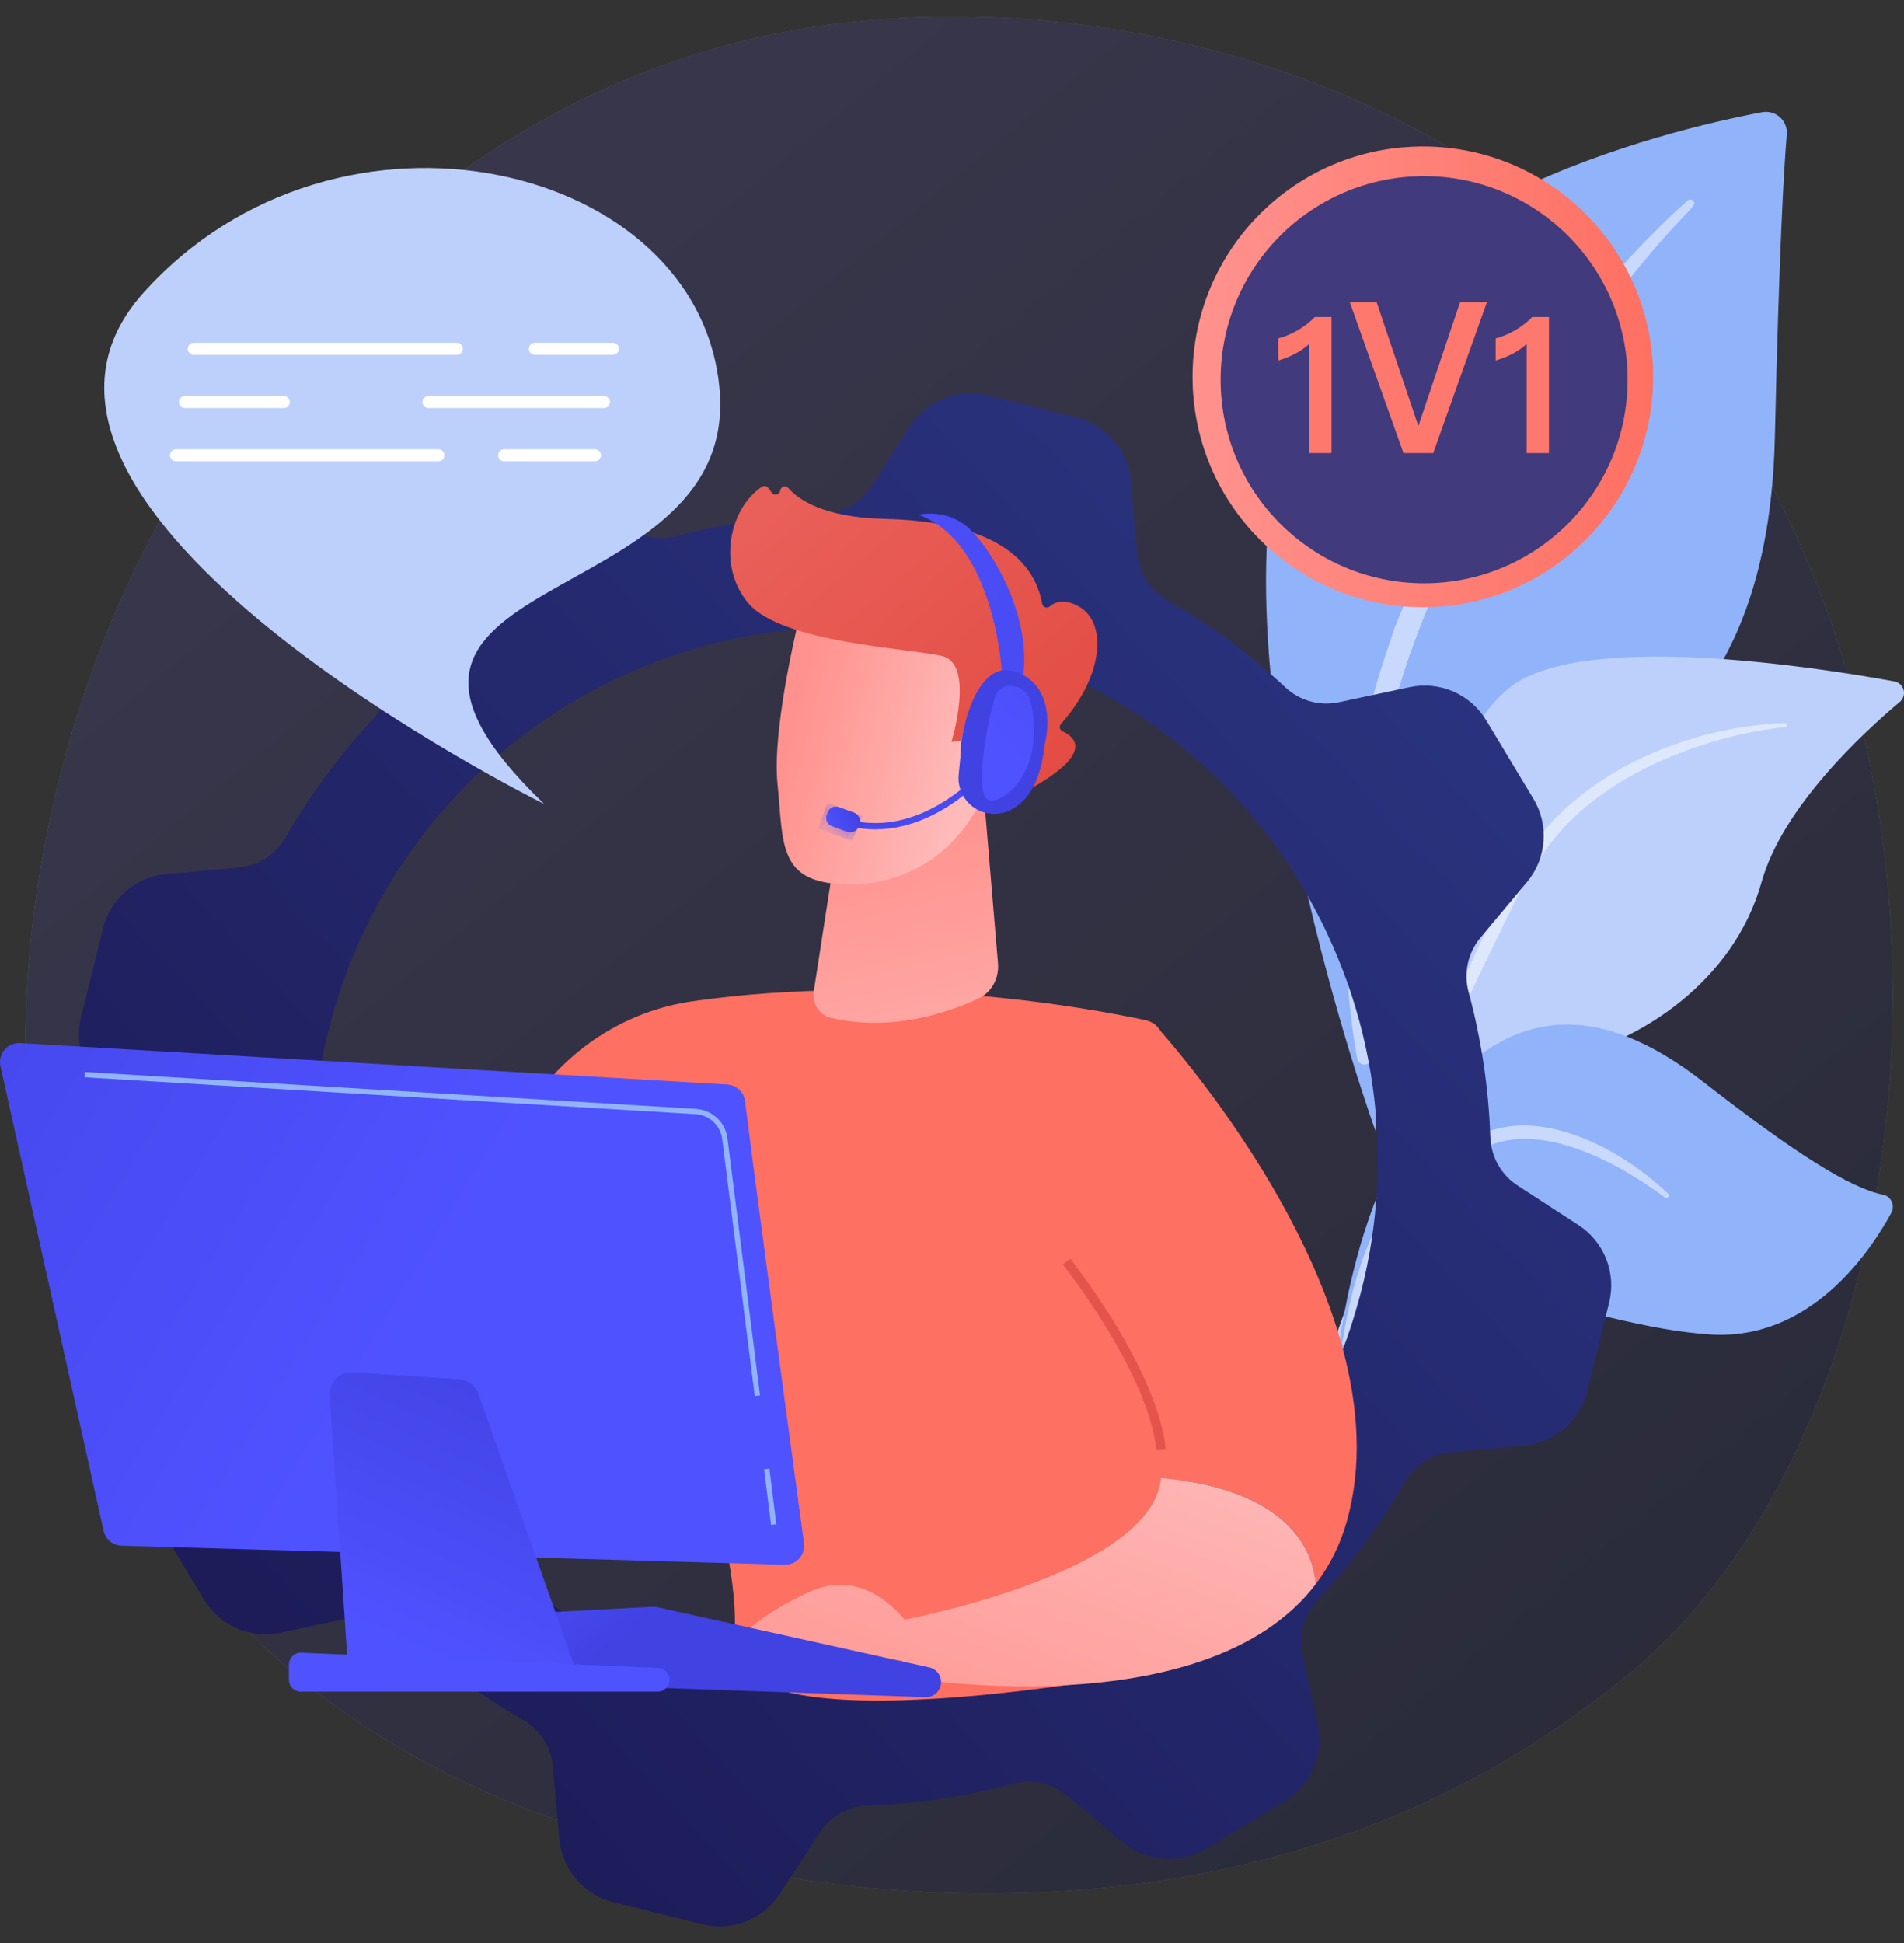 <svg width="100" height="102" viewBox="0 0 100 102" fill="none" xmlns="http://www.w3.org/2000/svg">
<rect x="0" y="0" width="100" height="102" fill="#333333" stroke="none"/>
<g clip-path="url(#clip0_779_239)">
<g opacity="0.3">
<path d="M88.044 85.547C86.03 87.667 84.125 89.034 82.619 90.115C64.921 102.813 43.98 99.112 39.529 98.207C32.957 96.873 20.254 94.291 11.069 83.492C-2.826 67.151 -0.663 41.406 10.115 24.412C12.087 21.303 22.501 4.05 43.667 1.283C56.477 -0.392 71.409 2.986 82.223 12.045C104.922 31.062 103.306 69.48 88.044 85.547Z" fill="url(#paint0_linear_779_239)"/>
<path d="M88.044 85.547C86.03 87.667 84.125 89.034 82.619 90.115C64.921 102.813 43.98 99.112 39.529 98.207C32.957 96.873 20.254 94.291 11.069 83.492C-2.826 67.151 -0.663 41.406 10.115 24.412C12.087 21.303 22.501 4.05 43.667 1.283C56.477 -0.392 71.409 2.986 82.223 12.045C104.922 31.062 103.306 69.48 88.044 85.547Z" fill="url(#paint1_linear_779_239)"/>
</g>
<path d="M72.251 59.392C72.251 59.392 71.975 47.782 77.322 44.675C82.67 41.568 92.837 39.626 93.218 22.954C93.441 13.194 93.684 8.927 93.844 7.066C93.859 6.897 93.835 6.727 93.773 6.569C93.711 6.411 93.614 6.27 93.488 6.156C93.362 6.042 93.212 5.958 93.049 5.912C92.885 5.866 92.713 5.858 92.547 5.89C87.482 6.844 71.03 10.771 67.581 22C63.492 35.312 72.251 59.392 72.251 59.392Z" fill="#91B3FA"/>
<path opacity="0.5" d="M88.631 10.528C83.071 15.486 76.643 24.261 73.217 33.035C72.777 34.481 71.49 37.557 70.932 43.021C70.433 47.578 70.681 52.394 71.286 55.581C71.304 55.678 71.36 55.764 71.442 55.819C71.523 55.874 71.623 55.895 71.72 55.877C72.066 55.811 72.021 55.438 72.017 55.45C71.326 50.004 71.613 43.226 73.197 37.109C75.219 29.599 79.731 22.318 84.398 16.142L84.878 15.533C88.495 10.89 89.255 10.856 88.917 10.532C88.879 10.496 88.828 10.475 88.775 10.474C88.722 10.473 88.67 10.492 88.631 10.528Z" fill="white"/>
<path d="M63.371 83.976C62.574 84.366 70.914 73.878 73.526 57.407C74.758 49.645 74.774 39.92 79.195 36.173C82.876 33.054 95.398 35.023 99.495 35.772C99.609 35.792 99.716 35.845 99.802 35.924C99.887 36.003 99.949 36.105 99.979 36.218C100.009 36.33 100.006 36.449 99.971 36.56C99.936 36.672 99.87 36.771 99.781 36.846C97.816 38.496 93.613 42.388 92.518 46.311C91.074 51.482 86.159 54.77 81.758 55.66C77.357 56.55 74.909 57.415 72.765 64.452C70.621 71.489 65.635 82.866 63.371 83.976Z" fill="#BDD0FB"/>
<path opacity="0.5" d="M93.732 37.955C88.504 38.174 82.893 40.559 80.046 45.032L79.777 45.459C79.157 46.461 75.638 53.574 73.684 59.472C73.678 59.489 73.676 59.508 73.677 59.527C73.678 59.545 73.683 59.563 73.691 59.58C73.7 59.597 73.711 59.611 73.725 59.624C73.74 59.636 73.756 59.645 73.774 59.651C73.808 59.661 73.845 59.659 73.878 59.643C73.91 59.628 73.936 59.6 73.949 59.567C75.31 56.237 77.266 52.012 78.823 48.852C80.493 45.405 81.661 43.071 85.471 40.835C89.71 38.427 93.761 38.179 93.748 38.181C93.778 38.179 93.806 38.165 93.825 38.143C93.845 38.12 93.855 38.091 93.853 38.061C93.85 38.031 93.837 38.004 93.814 37.984C93.791 37.965 93.762 37.955 93.732 37.957V37.955Z" fill="white"/>
<path d="M66.946 85.355C66.473 85.606 69.609 80.207 69.85 75.451C70.091 70.695 71.163 62.578 75.265 57.722C79.366 52.866 83.859 52.422 89.516 56.837C94.232 60.516 97.174 62.372 98.898 62.718C99.325 62.803 99.542 63.285 99.335 63.668C98.228 65.706 95.1 70.386 89.846 70.057C83.146 69.637 75.025 65.281 72.551 68.915C70.077 72.548 70.394 74.581 70.318 76.303C70.242 78.025 70.075 83.705 66.946 85.355Z" fill="#91B3FA"/>
<path opacity="0.5" d="M87.615 62.668C85.562 60.698 82.22 58.765 79.298 59.127C75.497 59.739 72.965 62.278 71.583 66.056C71.043 67.66 70.821 68.517 70.502 70.484C70.477 70.641 70.708 70.688 70.747 70.534C70.979 69.61 71.209 68.643 71.553 67.643C73.558 61.188 77.834 60.319 77.999 60.187C78.321 60.219 80.282 58.752 84.933 61.254C85.806 61.729 86.644 62.267 87.44 62.862L87.445 62.865C87.471 62.885 87.504 62.894 87.537 62.89C87.57 62.886 87.6 62.87 87.621 62.845C87.642 62.82 87.653 62.788 87.652 62.755C87.65 62.722 87.636 62.691 87.612 62.668H87.615Z" fill="white"/>
<path d="M8.23 79.846L10.709 83.964C11.114 84.637 11.719 85.167 12.439 85.48C13.16 85.793 13.96 85.873 14.728 85.709L18.461 84.915C18.958 84.811 19.473 84.828 19.962 84.966C20.451 85.104 20.899 85.358 21.269 85.706C23.149 87.459 25.224 88.99 27.452 90.271C27.895 90.522 28.27 90.876 28.545 91.304C28.821 91.731 28.99 92.219 29.037 92.725L29.375 96.53C29.444 97.312 29.755 98.054 30.266 98.651C30.777 99.248 31.461 99.67 32.223 99.86L36.888 101.019C37.65 101.209 38.453 101.156 39.183 100.868C39.914 100.579 40.536 100.07 40.964 99.412L43.043 96.207C43.322 95.781 43.699 95.43 44.143 95.181C44.587 94.933 45.084 94.795 45.593 94.78C48.161 94.692 50.712 94.31 53.194 93.642C53.683 93.507 54.198 93.493 54.695 93.6C55.191 93.707 55.655 93.933 56.046 94.257L58.972 96.707C59.574 97.211 60.319 97.514 61.102 97.575C61.885 97.636 62.667 97.451 63.34 97.046L67.458 94.568C68.131 94.162 68.661 93.558 68.974 92.837C69.287 92.117 69.367 91.316 69.203 90.548L68.409 86.816C68.305 86.319 68.323 85.804 68.46 85.315C68.598 84.826 68.852 84.377 69.2 84.008C70.952 82.127 72.483 80.052 73.763 77.824C74.015 77.381 74.369 77.006 74.796 76.73C75.224 76.454 75.711 76.286 76.218 76.239L80.023 75.901C80.805 75.832 81.547 75.521 82.144 75.01C82.74 74.499 83.163 73.815 83.353 73.053L84.512 68.388C84.702 67.626 84.649 66.823 84.36 66.093C84.072 65.362 83.563 64.74 82.904 64.312L79.7 62.232C79.274 61.954 78.922 61.576 78.674 61.133C78.426 60.689 78.288 60.191 78.273 59.683C78.185 57.114 77.802 54.564 77.134 52.082C77 51.592 76.986 51.077 77.093 50.581C77.2 50.084 77.425 49.621 77.75 49.23L80.2 46.304C80.704 45.702 81.007 44.957 81.068 44.174C81.129 43.391 80.944 42.609 80.539 41.936L78.06 37.818C77.655 37.145 77.05 36.615 76.33 36.303C75.609 35.99 74.809 35.91 74.041 36.073L70.309 36.867C69.811 36.971 69.297 36.954 68.808 36.816C68.319 36.678 67.87 36.424 67.5 36.076C65.62 34.324 63.546 32.792 61.317 31.512C60.875 31.26 60.5 30.906 60.224 30.479C59.948 30.051 59.779 29.564 59.732 29.057L59.395 25.252C59.326 24.47 59.014 23.728 58.504 23.131C57.993 22.534 57.309 22.112 56.546 21.922L51.882 20.763C51.119 20.573 50.317 20.626 49.586 20.915C48.856 21.203 48.233 21.712 47.806 22.371L45.726 25.577C45.448 26.002 45.07 26.354 44.627 26.603C44.183 26.851 43.685 26.989 43.177 27.004C40.608 27.092 38.058 27.474 35.576 28.142C35.087 28.277 34.571 28.291 34.075 28.184C33.578 28.077 33.115 27.851 32.724 27.527L29.798 25.075C29.196 24.571 28.451 24.268 27.668 24.207C26.885 24.146 26.102 24.331 25.43 24.736L21.312 27.215C20.639 27.619 20.108 28.224 19.796 28.945C19.483 29.666 19.403 30.466 19.567 31.234L20.361 34.967C20.465 35.464 20.447 35.979 20.309 36.468C20.172 36.957 19.918 37.405 19.57 37.775C17.817 39.655 16.285 41.73 15.004 43.958C14.752 44.4 14.398 44.776 13.971 45.051C13.543 45.327 13.056 45.496 12.549 45.543L8.745 45.88C7.963 45.949 7.221 46.26 6.625 46.771C6.028 47.282 5.605 47.966 5.415 48.728L4.256 53.393C4.066 54.156 4.12 54.958 4.408 55.688C4.696 56.419 5.205 57.041 5.864 57.469L9.068 59.549C9.494 59.827 9.846 60.205 10.094 60.648C10.343 61.092 10.48 61.59 10.495 62.098C10.584 64.667 10.966 67.217 11.634 69.699C11.768 70.188 11.783 70.704 11.676 71.2C11.569 71.697 11.343 72.16 11.018 72.551L8.569 75.477C8.065 76.079 7.761 76.824 7.701 77.607C7.64 78.391 7.825 79.173 8.23 79.846ZM19.088 72.828C12.497 58.855 18.477 42.185 32.45 35.593C46.422 29.002 63.09 34.985 69.682 48.955C76.274 62.926 70.291 79.597 56.32 86.188C42.35 92.78 25.679 86.798 19.088 72.826V72.828Z" fill="url(#paint2_linear_779_239)"/>
<path d="M60.181 53.559C57.199 52.919 47.027 51.038 36.375 52.563C32.808 53.074 29.65 55.147 27.725 58.193C24.256 63.682 19.349 73.467 20.386 83.672L25.831 85.017C25.831 85.017 29.594 72.909 33.829 67.981C33.829 67.981 38.845 79.414 38.591 85.692C38.584 85.871 38.573 86.043 38.556 86.212C37.98 92.354 62.633 87.358 62.633 87.358L61.097 54.641C61.085 54.385 60.989 54.14 60.823 53.944C60.657 53.749 60.432 53.614 60.181 53.559Z" fill="url(#paint3_linear_779_239)"/>
<path d="M51.7 42.07L52.416 50.57C52.482 51.361 52.075 52.1 51.396 52.417C49.831 53.146 46.827 54.193 43.615 53.424C43.027 53.284 42.644 52.67 42.741 52.043L44.824 38.57L51.7 42.07Z" fill="url(#paint4_linear_779_239)"/>
<path d="M42.135 31.768C42.135 31.768 40.517 38.049 40.837 41.158C41.157 44.268 40.813 46.374 44.476 46.425C48.139 46.476 50.858 44.221 51.993 40.891C51.993 40.891 53.785 35.754 52.904 33.909C52.023 32.064 42.135 31.768 42.135 31.768Z" fill="url(#paint5_linear_779_239)"/>
<path d="M50.423 38.879L49.972 38.95C49.972 38.95 51.22 34.846 49.482 34.439C47.745 34.031 41.073 33.745 39.313 31.675C37.616 29.68 38.358 26.634 40.024 25.549C40.076 25.517 40.138 25.506 40.197 25.518C40.257 25.529 40.31 25.563 40.346 25.612L40.54 25.87C40.569 25.909 40.609 25.938 40.655 25.954C40.702 25.97 40.752 25.972 40.799 25.959C40.846 25.947 40.888 25.92 40.92 25.883C40.952 25.846 40.973 25.801 40.979 25.752C41.004 25.545 41.265 25.459 41.402 25.617C41.939 26.234 43.272 27.164 46.462 27.241C50.989 27.349 54.18 28.666 54.737 31.693C54.745 31.736 54.764 31.776 54.792 31.809C54.821 31.843 54.858 31.868 54.9 31.882C54.941 31.896 54.986 31.899 55.029 31.89C55.071 31.881 55.111 31.861 55.144 31.831C55.437 31.581 55.941 31.406 56.729 31.879C58.098 32.702 58.025 35.413 55.726 38.002C55.7 38.03 55.681 38.063 55.67 38.1C55.659 38.137 55.657 38.176 55.664 38.213C55.671 38.251 55.687 38.286 55.71 38.317C55.733 38.347 55.763 38.372 55.798 38.388C56.327 38.624 57.161 39.253 55.466 40.54C53.732 41.856 52.593 41.925 52.152 41.884C52.095 41.879 52.041 41.855 52 41.814C51.959 41.774 51.934 41.72 51.928 41.663L51.664 38.942C51.661 38.909 51.651 38.876 51.635 38.847C51.619 38.818 51.597 38.792 51.571 38.772C51.544 38.751 51.514 38.736 51.481 38.728C51.449 38.72 51.415 38.718 51.382 38.723L50.423 38.879Z" fill="url(#paint6_linear_779_239)"/>
<path d="M50.401 39.46C50.401 39.46 50.777 35.553 52.627 36.336C54.477 37.119 52.426 40.678 51.096 41.035L50.401 39.46Z" fill="url(#paint7_linear_779_239)"/>
<path d="M60.983 77.597C61.514 73.843 57.627 68.325 56.019 66.231C55.557 65.633 55.303 64.9 55.295 64.145C55.248 58.828 57.049 56.052 60.624 53.758C60.624 53.758 74.038 68.245 70.733 79.878C70.404 81.056 69.858 82.162 69.121 83.138C68.602 78.755 63.535 77.799 60.983 77.597Z" fill="url(#paint8_linear_779_239)"/>
<path d="M60.741 76.145L61.235 76.089C60.816 72.407 57.586 67.863 56.216 66.08L55.822 66.383C57.165 68.133 60.336 72.588 60.741 76.145Z" fill="url(#paint9_linear_779_239)"/>
<path d="M60.88 78.117C60.925 77.946 60.959 77.772 60.982 77.597C63.535 77.799 68.601 78.755 69.122 83.138C63.329 90.801 47.361 88.036 47.361 88.036V85.055C47.361 85.055 59.625 82.776 60.88 78.117Z" fill="url(#paint10_linear_779_239)"/>
<path d="M48.897 87.213C48.897 87.213 46.539 81.65 42.385 83.624C38.23 85.597 38.557 86.888 38.557 86.888L48.897 87.213Z" fill="url(#paint11_linear_779_239)"/>
<path d="M49.426 88.368C49.411 88.57 49.317 88.759 49.166 88.894C49.014 89.029 48.816 89.101 48.613 89.094L27.085 88.342C26.922 88.336 26.765 88.28 26.635 88.181C26.505 88.082 26.409 87.945 26.36 87.789L25.735 85.789C25.699 85.675 25.69 85.553 25.708 85.434C25.726 85.316 25.771 85.202 25.84 85.104C25.909 85.005 25.999 84.923 26.104 84.865C26.209 84.806 26.326 84.773 26.446 84.766L34.297 84.35C34.368 84.346 34.439 84.352 34.509 84.367L48.811 87.534C48.997 87.575 49.162 87.682 49.275 87.835C49.388 87.989 49.442 88.178 49.426 88.368Z" fill="url(#paint12_linear_779_239)"/>
<path d="M34.996 87.582L34.404 84.822L26.34 85.206L26.87 87.497L34.996 87.582Z" fill="url(#paint13_linear_779_239)"/>
<path d="M39.13 57.806C39.586 61.535 41.639 76.685 42.227 81.014C42.246 81.157 42.234 81.303 42.192 81.441C42.149 81.579 42.077 81.706 41.98 81.813C41.884 81.92 41.765 82.005 41.632 82.062C41.499 82.118 41.356 82.145 41.212 82.141L6.385 81.144C6.163 81.138 5.95 81.058 5.78 80.917C5.609 80.776 5.49 80.582 5.442 80.365L0.024 55.967C-0.01 55.817 -0.008 55.661 0.029 55.511C0.067 55.362 0.138 55.223 0.238 55.106C0.338 54.989 0.463 54.896 0.605 54.836C0.746 54.775 0.9 54.748 1.054 54.757L38.2 56.933C38.433 56.947 38.654 57.041 38.823 57.201C38.993 57.36 39.102 57.574 39.13 57.806Z" fill="url(#paint14_linear_779_239)"/>
<path d="M25.131 73.173L30.279 87.782L18.31 88.036L17.313 73.261C17.302 73.097 17.326 72.934 17.384 72.78C17.441 72.627 17.531 72.488 17.646 72.372C17.762 72.256 17.901 72.167 18.055 72.109C18.208 72.051 18.372 72.027 18.535 72.038L24.124 72.409C24.349 72.424 24.564 72.504 24.742 72.64C24.922 72.776 25.057 72.961 25.131 73.173Z" fill="url(#paint15_linear_779_239)"/>
<path d="M35.131 87.989C35.161 88.082 35.169 88.182 35.154 88.279C35.139 88.376 35.101 88.468 35.043 88.548C34.986 88.627 34.91 88.692 34.822 88.737C34.735 88.781 34.638 88.805 34.54 88.805H15.796C15.632 88.805 15.473 88.739 15.357 88.623C15.24 88.506 15.175 88.348 15.175 88.183V87.38C15.175 87.296 15.192 87.213 15.225 87.136C15.258 87.059 15.306 86.99 15.366 86.931C15.427 86.873 15.498 86.828 15.577 86.799C15.655 86.769 15.739 86.755 15.823 86.759L34.567 87.563C34.693 87.568 34.814 87.612 34.915 87.688C35.016 87.764 35.091 87.869 35.131 87.989Z" fill="url(#paint16_linear_779_239)"/>
<path d="M44.48 43.345C48.677 44.445 51.956 40.497 51.988 40.457L51.732 40.248C51.701 40.287 48.554 44.071 44.564 43.025L44.48 43.345Z" fill="url(#paint17_linear_779_239)"/>
<path d="M43.467 42.645L43.418 42.78C43.33 43.02 43.453 43.286 43.694 43.374L44.498 43.668C44.738 43.756 45.004 43.632 45.092 43.392L45.141 43.258C45.229 43.018 45.105 42.752 44.865 42.664L44.061 42.37C43.821 42.282 43.555 42.405 43.467 42.645Z" fill="url(#paint18_linear_779_239)"/>
<mask id="mask0_779_239" style="mask-type:luminance" maskUnits="userSpaceOnUse" x="43" y="42" width="3" height="2">
<path d="M43.467 42.645L43.418 42.78C43.33 43.02 43.453 43.286 43.694 43.374L44.498 43.668C44.738 43.756 45.004 43.632 45.092 43.392L45.141 43.258C45.229 43.018 45.105 42.752 44.865 42.664L44.061 42.37C43.821 42.282 43.555 42.405 43.467 42.645Z" fill="white"/>
</mask>
<g mask="url(#mask0_779_239)">
<path d="M44.994 43.45L44.774 43.97L44.8 43.979L44.994 43.45Z" fill="url(#paint19_linear_779_239)"/>
<path d="M45.209 42.794L44.703 44.127L44.715 44.131L45.064 43.476L45.301 42.827L45.209 42.794Z" fill="url(#paint20_linear_779_239)"/>
<path d="M45.198 42.789L44.692 44.122L44.704 44.127L45.209 42.794L45.198 42.789Z" fill="url(#paint21_linear_779_239)"/>
<path d="M45.186 42.785L44.681 44.118L44.692 44.123L45.198 42.789L45.186 42.785Z" fill="url(#paint22_linear_779_239)"/>
<path d="M45.175 42.781L44.669 44.114L44.681 44.118L45.186 42.785L45.175 42.781Z" fill="url(#paint23_linear_779_239)"/>
<path d="M45.163 42.776L44.657 44.109L44.669 44.114L45.174 42.781L45.163 42.776Z" fill="url(#paint24_linear_779_239)"/>
<path d="M45.151 42.772L44.645 44.105L44.657 44.11L45.163 42.776L45.151 42.772Z" fill="url(#paint25_linear_779_239)"/>
<path d="M45.139 42.768L44.634 44.101L44.646 44.105L45.151 42.772L45.139 42.768Z" fill="url(#paint26_linear_779_239)"/>
<path d="M45.129 42.764L44.623 44.097L44.635 44.101L45.14 42.768L45.129 42.764Z" fill="url(#paint27_linear_779_239)"/>
<path d="M45.116 42.76L44.61 44.093L44.622 44.097L45.128 42.764L45.116 42.76Z" fill="url(#paint28_linear_779_239)"/>
<path d="M45.105 42.755L44.6 44.089L44.611 44.093L45.117 42.76L45.105 42.755Z" fill="url(#paint29_linear_779_239)"/>
<path d="M45.093 42.751L44.588 44.084L44.599 44.088L45.105 42.755L45.093 42.751Z" fill="url(#paint30_linear_779_239)"/>
<path d="M45.082 42.747L44.576 44.08L44.588 44.084L45.094 42.751L45.082 42.747Z" fill="url(#paint31_linear_779_239)"/>
<path d="M45.07 42.743L44.565 44.076L44.576 44.08L45.081 42.747L45.07 42.743Z" fill="url(#paint32_linear_779_239)"/>
<path d="M45.058 42.739L44.553 44.072L44.564 44.076L45.07 42.743L45.058 42.739Z" fill="url(#paint33_linear_779_239)"/>
<path d="M45.047 42.734L44.541 44.067L44.553 44.072L45.058 42.738L45.047 42.734Z" fill="url(#paint34_linear_779_239)"/>
<path d="M45.036 42.73L44.53 44.063L44.542 44.067L45.047 42.734L45.036 42.73Z" fill="url(#paint35_linear_779_239)"/>
<path d="M45.024 42.726L44.519 44.059L44.53 44.063L45.036 42.73L45.024 42.726Z" fill="url(#paint36_linear_779_239)"/>
<path d="M45.012 42.721L44.507 44.054L44.519 44.059L45.024 42.726L45.012 42.721Z" fill="url(#paint37_linear_779_239)"/>
<path d="M45.001 42.717L44.495 44.05L44.507 44.054L45.012 42.721L45.001 42.717Z" fill="url(#paint38_linear_779_239)"/>
<path d="M44.989 42.713L44.483 44.046L44.495 44.05L45.001 42.717L44.989 42.713Z" fill="url(#paint39_linear_779_239)"/>
<path d="M44.977 42.709L44.472 44.042L44.483 44.046L44.989 42.713L44.977 42.709Z" fill="url(#paint40_linear_779_239)"/>
<path d="M44.966 42.705L44.46 44.038L44.471 44.042L44.977 42.709L44.966 42.705Z" fill="url(#paint41_linear_779_239)"/>
<path d="M44.955 42.7L44.449 44.033L44.461 44.038L44.966 42.705L44.955 42.7Z" fill="url(#paint42_linear_779_239)"/>
<path d="M44.943 42.696L44.438 44.029L44.449 44.033L44.955 42.7L44.943 42.696Z" fill="url(#paint43_linear_779_239)"/>
<path d="M44.931 42.692L44.426 44.025L44.437 44.029L44.943 42.696L44.931 42.692Z" fill="url(#paint44_linear_779_239)"/>
<path d="M44.92 42.688L44.414 44.02L44.426 44.025L44.931 42.692L44.92 42.688Z" fill="url(#paint45_linear_779_239)"/>
<path d="M44.908 42.683L44.402 44.017L44.414 44.02L44.919 42.688L44.908 42.683Z" fill="url(#paint46_linear_779_239)"/>
<path d="M44.896 42.679L44.391 44.012L44.402 44.017L44.908 42.684L44.896 42.679Z" fill="url(#paint47_linear_779_239)"/>
<path d="M44.885 42.675L44.379 44.008L44.391 44.012L44.896 42.679L44.885 42.675Z" fill="url(#paint48_linear_779_239)"/>
<path d="M44.874 42.67L44.368 44.004L44.38 44.008L44.885 42.675L44.874 42.67Z" fill="url(#paint49_linear_779_239)"/>
<path d="M44.862 42.666L44.356 43.999L44.368 44.004L44.873 42.671L44.862 42.666Z" fill="url(#paint50_linear_779_239)"/>
<path d="M44.85 42.662L44.345 43.995L44.356 43.999L44.862 42.666L44.85 42.662Z" fill="url(#paint51_linear_779_239)"/>
<path d="M44.839 42.658L44.333 43.991L44.344 43.995L44.85 42.662L44.839 42.658Z" fill="url(#paint52_linear_779_239)"/>
<path d="M44.827 42.654L44.321 43.987L44.333 43.991L44.838 42.658L44.827 42.654Z" fill="url(#paint53_linear_779_239)"/>
<path d="M44.815 42.649L44.31 43.983L44.321 43.987L44.827 42.654L44.815 42.649Z" fill="url(#paint54_linear_779_239)"/>
<path d="M44.803 42.645L44.298 43.978L44.309 43.982L44.815 42.649L44.803 42.645Z" fill="url(#paint55_linear_779_239)"/>
<path d="M44.792 42.641L44.287 43.974L44.299 43.978L44.804 42.645L44.792 42.641Z" fill="url(#paint56_linear_779_239)"/>
<path d="M44.781 42.636L44.275 43.97L44.287 43.974L44.792 42.641L44.781 42.636Z" fill="url(#paint57_linear_779_239)"/>
<path d="M44.769 42.633L44.264 43.965L44.275 43.97L44.781 42.636L44.769 42.633Z" fill="url(#paint58_linear_779_239)"/>
<path d="M44.758 42.628L44.252 43.961L44.264 43.965L44.769 42.633L44.758 42.628Z" fill="url(#paint59_linear_779_239)"/>
<path d="M44.746 42.624L44.24 43.957L44.252 43.961L44.757 42.628L44.746 42.624Z" fill="url(#paint60_linear_779_239)"/>
<path d="M44.734 42.62L44.228 43.953L44.24 43.957L44.746 42.624L44.734 42.62Z" fill="url(#paint61_linear_779_239)"/>
<path d="M44.722 42.615L44.217 43.948L44.229 43.953L44.734 42.62L44.722 42.615Z" fill="url(#paint62_linear_779_239)"/>
<path d="M44.711 42.611L44.205 43.944L44.217 43.949L44.722 42.615L44.711 42.611Z" fill="url(#paint63_linear_779_239)"/>
<path d="M44.7 42.607L44.194 43.94L44.206 43.944L44.711 42.611L44.7 42.607Z" fill="url(#paint64_linear_779_239)"/>
<path d="M44.688 42.603L44.183 43.936L44.194 43.94L44.7 42.607L44.688 42.603Z" fill="url(#paint65_linear_779_239)"/>
<path d="M44.676 42.599L44.171 43.932L44.182 43.936L44.688 42.603L44.676 42.599Z" fill="url(#paint66_linear_779_239)"/>
<path d="M44.664 42.594L44.159 43.927L44.171 43.932L44.676 42.599L44.664 42.594Z" fill="url(#paint67_linear_779_239)"/>
<path d="M44.653 42.59L44.148 43.923L44.159 43.927L44.664 42.594L44.653 42.59Z" fill="url(#paint68_linear_779_239)"/>
<path d="M44.641 42.586L44.136 43.919L44.147 43.923L44.653 42.59L44.641 42.586Z" fill="url(#paint69_linear_779_239)"/>
<path d="M44.63 42.581L44.125 43.914L44.136 43.919L44.642 42.586L44.63 42.581Z" fill="url(#paint70_linear_779_239)"/>
<path d="M44.618 42.577L44.112 43.91L44.124 43.914L44.629 42.581L44.618 42.577Z" fill="url(#paint71_linear_779_239)"/>
<path d="M44.607 42.573L44.102 43.906L44.113 43.91L44.619 42.577L44.607 42.573Z" fill="url(#paint72_linear_779_239)"/>
<path d="M44.595 42.569L44.09 43.902L44.101 43.906L44.607 42.573L44.595 42.569Z" fill="url(#paint73_linear_779_239)"/>
<path d="M44.584 42.565L44.078 43.898L44.09 43.902L44.595 42.569L44.584 42.565Z" fill="url(#paint74_linear_779_239)"/>
<path d="M44.572 42.56L44.066 43.893L44.078 43.898L44.584 42.565L44.572 42.56Z" fill="url(#paint75_linear_779_239)"/>
<path d="M44.56 42.556L44.055 43.889L44.066 43.893L44.572 42.56L44.56 42.556Z" fill="url(#paint76_linear_779_239)"/>
<path d="M44.549 42.552L44.043 43.885L44.054 43.889L44.56 42.556L44.549 42.552Z" fill="url(#paint77_linear_779_239)"/>
<path d="M44.538 42.548L44.032 43.881L44.044 43.885L44.549 42.552L44.538 42.548Z" fill="url(#paint78_linear_779_239)"/>
<path d="M44.525 42.544L44.02 43.877L44.031 43.881L44.537 42.548L44.525 42.544Z" fill="url(#paint79_linear_779_239)"/>
<path d="M44.514 42.539L44.009 43.872L44.02 43.877L44.526 42.543L44.514 42.539Z" fill="url(#paint80_linear_779_239)"/>
<path d="M44.503 42.535L43.997 43.868L44.008 43.872L44.514 42.539L44.503 42.535Z" fill="url(#paint81_linear_779_239)"/>
<path d="M44.491 42.531L43.985 43.864L43.997 43.868L44.503 42.535L44.491 42.531Z" fill="url(#paint82_linear_779_239)"/>
<path d="M44.479 42.527L43.974 43.859L43.985 43.864L44.491 42.531L44.479 42.527Z" fill="url(#paint83_linear_779_239)"/>
<path d="M44.467 42.522L43.962 43.855L43.973 43.859L44.479 42.526L44.467 42.522Z" fill="url(#paint84_linear_779_239)"/>
<path d="M44.456 42.518L43.95 43.851L43.962 43.855L44.467 42.522L44.456 42.518Z" fill="url(#paint85_linear_779_239)"/>
<path d="M44.445 42.514L43.94 43.847L43.951 43.851L44.456 42.518L44.445 42.514Z" fill="url(#paint86_linear_779_239)"/>
<path d="M44.433 42.509L43.928 43.842L43.939 43.847L44.445 42.514L44.433 42.509Z" fill="url(#paint87_linear_779_239)"/>
<path d="M44.422 42.505L43.916 43.838L43.928 43.843L44.433 42.509L44.422 42.505Z" fill="url(#paint88_linear_779_239)"/>
<path d="M44.41 42.501L43.904 43.834L43.916 43.838L44.421 42.505L44.41 42.501Z" fill="url(#paint89_linear_779_239)"/>
<path d="M44.398 42.497L43.893 43.83L43.904 43.834L44.41 42.501L44.398 42.497Z" fill="url(#paint90_linear_779_239)"/>
<path d="M44.386 42.492L43.881 43.825L43.892 43.83L44.398 42.497L44.386 42.492Z" fill="url(#paint91_linear_779_239)"/>
<path d="M44.375 42.488L43.869 43.821L43.881 43.826L44.386 42.493L44.375 42.488Z" fill="url(#paint92_linear_779_239)"/>
<path d="M44.363 42.484L43.857 43.817L43.869 43.821L44.375 42.488L44.363 42.484Z" fill="url(#paint93_linear_779_239)"/>
<path d="M44.352 42.48L43.847 43.813L43.858 43.817L44.364 42.484L44.352 42.48Z" fill="url(#paint94_linear_779_239)"/>
<path d="M44.341 42.475L43.835 43.809L43.846 43.813L44.352 42.48L44.341 42.475Z" fill="url(#paint95_linear_779_239)"/>
<path d="M44.329 42.471L43.823 43.804L43.835 43.809L44.341 42.475L44.329 42.471Z" fill="url(#paint96_linear_779_239)"/>
<path d="M44.317 42.467L43.812 43.8L43.823 43.804L44.329 42.471L44.317 42.467Z" fill="url(#paint97_linear_779_239)"/>
<path d="M44.305 42.463L43.8 43.796L43.812 43.8L44.317 42.467L44.305 42.463Z" fill="url(#paint98_linear_779_239)"/>
<path d="M44.294 42.459L43.788 43.792L43.8 43.796L44.305 42.463L44.294 42.459Z" fill="url(#paint99_linear_779_239)"/>
<path d="M44.283 42.454L43.777 43.787L43.789 43.791L44.294 42.458L44.283 42.454Z" fill="url(#paint100_linear_779_239)"/>
<path d="M44.271 42.45L43.766 43.783L43.777 43.787L44.283 42.454L44.271 42.45Z" fill="url(#paint101_linear_779_239)"/>
<path d="M44.26 42.446L43.754 43.779L43.766 43.783L44.271 42.45L44.26 42.446Z" fill="url(#paint102_linear_779_239)"/>
<path d="M44.248 42.442L43.742 43.774L43.754 43.779L44.259 42.446L44.248 42.442Z" fill="url(#paint103_linear_779_239)"/>
<path d="M44.236 42.438L43.73 43.771L43.742 43.775L44.248 42.442L44.236 42.438Z" fill="url(#paint104_linear_779_239)"/>
<path d="M44.224 42.433L43.719 43.766L43.73 43.77L44.236 42.437L44.224 42.433Z" fill="url(#paint105_linear_779_239)"/>
<path d="M44.213 42.429L43.707 43.762L43.718 43.766L44.224 42.433L44.213 42.429Z" fill="url(#paint106_linear_779_239)"/>
<path d="M44.201 42.425L43.695 43.758L43.707 43.762L44.213 42.429L44.201 42.425Z" fill="url(#paint107_linear_779_239)"/>
<path d="M44.19 42.42L43.685 43.753L43.696 43.758L44.202 42.425L44.19 42.42Z" fill="url(#paint108_linear_779_239)"/>
<path d="M44.178 42.416L43.673 43.749L43.684 43.753L44.19 42.42L44.178 42.416Z" fill="url(#paint109_linear_779_239)"/>
<path d="M44.167 42.412L43.661 43.745L43.673 43.749L44.179 42.416L44.167 42.412Z" fill="url(#paint110_linear_779_239)"/>
<path d="M44.155 42.408L43.649 43.741L43.661 43.745L44.166 42.412L44.155 42.408Z" fill="url(#paint111_linear_779_239)"/>
<path d="M44.143 42.403L43.638 43.736L43.649 43.741L44.155 42.408L44.143 42.403Z" fill="url(#paint112_linear_779_239)"/>
<path d="M44.132 42.399L43.626 43.732L43.638 43.737L44.143 42.404L44.132 42.399Z" fill="url(#paint113_linear_779_239)"/>
<path d="M44.12 42.395L43.614 43.728L43.626 43.732L44.131 42.399L44.12 42.395Z" fill="url(#paint114_linear_779_239)"/>
<path d="M44.108 42.391L43.602 43.724L43.614 43.728L44.12 42.395L44.108 42.391Z" fill="url(#paint115_linear_779_239)"/>
<path d="M44.097 42.386L43.592 43.719L43.603 43.724L44.109 42.391L44.097 42.386Z" fill="url(#paint116_linear_779_239)"/>
<path d="M44.086 42.382L43.58 43.715L43.592 43.719L44.097 42.387L44.086 42.382Z" fill="url(#paint117_linear_779_239)"/>
<path d="M44.074 42.378L43.568 43.711L43.58 43.715L44.085 42.382L44.074 42.378Z" fill="url(#paint118_linear_779_239)"/>
<path d="M44.062 42.373L43.557 43.707L43.569 43.711L44.074 42.378L44.062 42.373Z" fill="url(#paint119_linear_779_239)"/>
<path d="M44.05 42.369L43.545 43.703L43.556 43.707L44.062 42.374L44.05 42.369Z" fill="url(#paint120_linear_779_239)"/>
<path d="M44.039 42.365L43.533 43.698L43.545 43.703L44.051 42.369L44.039 42.365Z" fill="url(#paint121_linear_779_239)"/>
<path d="M44.027 42.361L43.522 43.694L43.533 43.698L44.038 42.365L44.027 42.361Z" fill="url(#paint122_linear_779_239)"/>
<path d="M44.016 42.357L43.511 43.69L43.522 43.694L44.028 42.361L44.016 42.357Z" fill="url(#paint123_linear_779_239)"/>
<path d="M44.005 42.352L43.499 43.686L43.511 43.69L44.016 42.357L44.005 42.352Z" fill="url(#paint124_linear_779_239)"/>
<path d="M43.993 42.348L43.487 43.681L43.499 43.685L44.004 42.352L43.993 42.348Z" fill="url(#paint125_linear_779_239)"/>
<path d="M43.981 42.344L43.476 43.677L43.487 43.681L43.993 42.348L43.981 42.344Z" fill="url(#paint126_linear_779_239)"/>
<path d="M43.969 42.34L43.464 43.673L43.476 43.677L43.981 42.344L43.969 42.34Z" fill="url(#paint127_linear_779_239)"/>
<path d="M43.958 42.336L43.452 43.668L43.464 43.673L43.969 42.34L43.958 42.336Z" fill="url(#paint128_linear_779_239)"/>
<path d="M43.946 42.331L43.44 43.664L43.452 43.668L43.958 42.336L43.946 42.331Z" fill="url(#paint129_linear_779_239)"/>
<path d="M43.934 42.327L43.429 43.66L43.44 43.664L43.946 42.331L43.934 42.327Z" fill="url(#paint130_linear_779_239)"/>
<path d="M43.924 42.323L43.418 43.656L43.429 43.66L43.935 42.327L43.924 42.323Z" fill="url(#paint131_linear_779_239)"/>
<path d="M43.912 42.319L43.406 43.652L43.418 43.656L43.924 42.323L43.912 42.319Z" fill="url(#paint132_linear_779_239)"/>
<path d="M43.9 42.314L43.395 43.647L43.406 43.652L43.912 42.319L43.9 42.314Z" fill="url(#paint133_linear_779_239)"/>
<path d="M43.888 42.31L43.383 43.643L43.394 43.647L43.9 42.314L43.888 42.31Z" fill="url(#paint134_linear_779_239)"/>
<path d="M43.877 42.306L43.371 43.639L43.383 43.643L43.889 42.31L43.877 42.306Z" fill="url(#paint135_linear_779_239)"/>
<path d="M43.865 42.302L43.359 43.635L43.371 43.639L43.876 42.306L43.865 42.302Z" fill="url(#paint136_linear_779_239)"/>
<path d="M43.854 42.297L43.349 43.63L43.36 43.635L43.866 42.302L43.854 42.297Z" fill="url(#paint137_linear_779_239)"/>
<path d="M43.843 42.293L43.337 43.626L43.349 43.63L43.854 42.297L43.843 42.293Z" fill="url(#paint138_linear_779_239)"/>
<path d="M43.831 42.289L43.325 43.622L43.337 43.626L43.842 42.293L43.831 42.289Z" fill="url(#paint139_linear_779_239)"/>
<path d="M43.819 42.284L43.313 43.617L43.325 43.622L43.831 42.289L43.819 42.284Z" fill="url(#paint140_linear_779_239)"/>
<path d="M43.807 42.281L43.302 43.613L43.314 43.618L43.819 42.285L43.807 42.281Z" fill="url(#paint141_linear_779_239)"/>
<path d="M43.796 42.276L43.29 43.609L43.301 43.613L43.807 42.281L43.796 42.276Z" fill="url(#paint142_linear_779_239)"/>
<path d="M43.784 42.272L43.278 43.605L43.29 43.609L43.796 42.276L43.784 42.272Z" fill="url(#paint143_linear_779_239)"/>
<path d="M43.772 42.268L43.267 43.601L43.278 43.605L43.784 42.272L43.772 42.268Z" fill="url(#paint144_linear_779_239)"/>
<path d="M43.761 42.263L43.256 43.596L43.267 43.601L43.773 42.268L43.761 42.263Z" fill="url(#paint145_linear_779_239)"/>
<path d="M43.75 42.259L43.244 43.592L43.256 43.596L43.762 42.263L43.75 42.259Z" fill="url(#paint146_linear_779_239)"/>
<path d="M43.738 42.255L43.232 43.588L43.244 43.592L43.749 42.259L43.738 42.255Z" fill="url(#paint147_linear_779_239)"/>
<path d="M43.726 42.251L43.221 43.584L43.232 43.588L43.738 42.255L43.726 42.251Z" fill="url(#paint148_linear_779_239)"/>
<path d="M43.715 42.247L43.209 43.58L43.221 43.584L43.726 42.251L43.715 42.247Z" fill="url(#paint149_linear_779_239)"/>
<path d="M43.703 42.242L43.197 43.575L43.209 43.58L43.714 42.246L43.703 42.242Z" fill="url(#paint150_linear_779_239)"/>
<path d="M43.692 42.238L43.187 43.571L43.198 43.575L43.704 42.242L43.692 42.238Z" fill="url(#paint151_linear_779_239)"/>
<path d="M43.679 42.234L43.174 43.567L43.186 43.571L43.691 42.238L43.679 42.234Z" fill="url(#paint152_linear_779_239)"/>
<path d="M43.669 42.23L43.163 43.562L43.175 43.567L43.68 42.234L43.669 42.23Z" fill="url(#paint153_linear_779_239)"/>
<path d="M43.657 42.225L43.151 43.558L43.163 43.562L43.668 42.23L43.657 42.225Z" fill="url(#paint154_linear_779_239)"/>
<path d="M43.645 42.221L43.14 43.554L43.151 43.558L43.657 42.225L43.645 42.221Z" fill="url(#paint155_linear_779_239)"/>
<path d="M43.633 42.217L43.128 43.55L43.139 43.554L43.645 42.221L43.633 42.217Z" fill="url(#paint156_linear_779_239)"/>
<path d="M43.622 42.212L43.116 43.545L43.128 43.55L43.634 42.217L43.622 42.212Z" fill="url(#paint157_linear_779_239)"/>
<path d="M43.61 42.208L43.105 43.541L43.116 43.546L43.622 42.212L43.61 42.208Z" fill="url(#paint158_linear_779_239)"/>
<path d="M43.599 42.204L43.094 43.537L43.105 43.541L43.611 42.208L43.599 42.204Z" fill="url(#paint159_linear_779_239)"/>
<path d="M43.587 42.2L43.081 43.533L43.093 43.537L43.599 42.204L43.587 42.2Z" fill="url(#paint160_linear_779_239)"/>
<path d="M43.576 42.196L43.07 43.529L43.082 43.533L43.587 42.2L43.576 42.196Z" fill="url(#paint161_linear_779_239)"/>
<path d="M43.564 42.191L43.059 43.525L43.07 43.529L43.576 42.196L43.564 42.191Z" fill="url(#paint162_linear_779_239)"/>
<path d="M43.553 42.187L43.047 43.52L43.059 43.524L43.564 42.191L43.553 42.187Z" fill="url(#paint163_linear_779_239)"/>
<path d="M43.541 42.183L43.035 43.516L43.047 43.52L43.552 42.187L43.541 42.183Z" fill="url(#paint164_linear_779_239)"/>
<path d="M43.529 42.178L43.023 43.512L43.035 43.516L43.541 42.183L43.529 42.178Z" fill="url(#paint165_linear_779_239)"/>
<path d="M43.517 42.175L43.012 43.507L43.023 43.512L43.529 42.178L43.517 42.175Z" fill="url(#paint166_linear_779_239)"/>
<path d="M43.507 42.17L43.001 43.503L43.012 43.507L43.518 42.175L43.507 42.17Z" fill="url(#paint167_linear_779_239)"/>
<path d="M43.495 42.166L42.989 43.499L43.001 43.503L43.506 42.17L43.495 42.166Z" fill="url(#paint168_linear_779_239)"/>
<path d="M43.483 42.162L42.977 43.495L42.989 43.499L43.495 42.166L43.483 42.162Z" fill="url(#paint169_linear_779_239)"/>
<path d="M43.471 42.157L42.966 43.491L42.977 43.495L43.483 42.162L43.471 42.157Z" fill="url(#paint170_linear_779_239)"/>
<path d="M43.46 42.153L43.412 42.804L43.138 43.553L42.966 43.49L43.471 42.157L43.46 42.153Z" fill="url(#paint171_linear_779_239)"/>
<path d="M43.276 42.755L43.41 42.288L43.443 42.3L43.276 42.755Z" fill="url(#paint172_linear_779_239)"/>
</g>
<path d="M52.642 35.574C52.642 35.574 52.348 28.495 48.237 27.021C48.237 27.021 49.525 26.699 50.668 27.55C51.812 28.401 54.405 32.329 53.666 35.949C52.764 36.066 52.642 35.574 52.642 35.574Z" fill="url(#paint173_linear_779_239)"/>
<path d="M53.438 35.295C55.69 36.198 54.861 39.103 54.861 39.103C54.637 41.281 53.816 42.231 52.92 42.591C52.619 42.712 52.292 42.752 51.971 42.709C51.65 42.666 51.345 42.541 51.086 42.345C50.828 42.149 50.624 41.89 50.496 41.592C50.367 41.294 50.318 40.968 50.353 40.646C50.416 40.054 50.469 39.489 50.46 39.285C50.444 38.787 51.185 34.392 53.438 35.295Z" fill="url(#paint174_linear_779_239)"/>
<path d="M53.086 36.004C53.329 36.005 53.565 36.089 53.754 36.241C53.944 36.393 54.077 36.605 54.131 36.842C54.937 40.337 52.835 42.129 51.983 42.019C51.088 41.903 51.886 37.633 52.275 36.572C52.439 36.127 52.764 36.001 53.086 36.004Z" fill="url(#paint175_linear_779_239)"/>
<path d="M39.641 73.288L39.919 73.252L38.207 59.758C38.154 59.349 37.961 58.97 37.66 58.688C37.358 58.406 36.968 58.238 36.556 58.213L4.455 56.274L4.438 56.553L36.539 58.491C36.886 58.512 37.215 58.654 37.469 58.892C37.722 59.129 37.886 59.448 37.929 59.793L39.641 73.288Z" fill="#91B3FA"/>
<path d="M40.407 77.097L40.13 77.132L40.498 80.053L40.775 80.018L40.407 77.097Z" fill="#91B3FA"/>
<path d="M28.582 42.206C28.582 42.206 -2.698 26.75 7.532 15.372C17.762 3.993 36.833 8.541 37.799 20.517C38.765 32.494 15.553 29.684 28.582 42.206Z" fill="#BDD0FB"/>
<path d="M9.862 18.31C9.862 18.352 9.87 18.393 9.886 18.431C9.902 18.469 9.925 18.504 9.955 18.533C9.984 18.562 10.019 18.586 10.057 18.602C10.095 18.617 10.136 18.625 10.178 18.625H23.983C24.025 18.627 24.067 18.62 24.107 18.605C24.146 18.589 24.182 18.566 24.212 18.537C24.243 18.508 24.267 18.472 24.284 18.433C24.3 18.394 24.309 18.352 24.309 18.31C24.309 18.268 24.3 18.226 24.284 18.187C24.267 18.148 24.243 18.113 24.212 18.083C24.182 18.054 24.146 18.031 24.107 18.016C24.067 18 24.025 17.993 23.983 17.995H10.178C10.136 17.995 10.095 18.003 10.057 18.019C10.019 18.035 9.984 18.058 9.955 18.087C9.925 18.116 9.902 18.151 9.886 18.189C9.87 18.228 9.862 18.269 9.862 18.31Z" fill="white"/>
<path d="M28.082 18.625H32.178C32.221 18.627 32.263 18.62 32.303 18.605C32.342 18.589 32.378 18.566 32.408 18.537C32.439 18.508 32.463 18.472 32.48 18.433C32.496 18.394 32.505 18.352 32.505 18.31C32.505 18.268 32.496 18.226 32.48 18.187C32.463 18.148 32.439 18.113 32.408 18.083C32.378 18.054 32.342 18.031 32.303 18.016C32.263 18 32.221 17.993 32.178 17.995H28.082C28 17.998 27.923 18.032 27.866 18.091C27.809 18.15 27.777 18.228 27.777 18.31C27.777 18.392 27.809 18.471 27.866 18.529C27.923 18.588 28 18.623 28.082 18.625Z" fill="white"/>
<path d="M9.397 21.105C9.397 21.189 9.431 21.269 9.49 21.328C9.549 21.387 9.629 21.42 9.713 21.42H14.896C14.938 21.422 14.98 21.415 15.02 21.399C15.059 21.384 15.095 21.361 15.126 21.332C15.156 21.302 15.18 21.267 15.197 21.228C15.213 21.189 15.222 21.147 15.222 21.105C15.222 21.063 15.213 21.021 15.197 20.982C15.18 20.943 15.156 20.908 15.126 20.878C15.095 20.849 15.059 20.826 15.02 20.811C14.98 20.795 14.938 20.788 14.896 20.79H9.713C9.629 20.79 9.549 20.823 9.49 20.882C9.431 20.941 9.398 21.021 9.397 21.105Z" fill="white"/>
<path d="M22.188 21.105C22.188 21.146 22.196 21.187 22.211 21.226C22.227 21.264 22.25 21.299 22.28 21.328C22.309 21.357 22.344 21.381 22.382 21.396C22.421 21.412 22.462 21.42 22.503 21.42H31.713C31.756 21.422 31.798 21.415 31.837 21.399C31.877 21.384 31.913 21.361 31.943 21.332C31.974 21.302 31.998 21.267 32.014 21.228C32.031 21.189 32.039 21.147 32.039 21.105C32.039 21.063 32.031 21.021 32.014 20.982C31.998 20.943 31.974 20.908 31.943 20.878C31.913 20.849 31.877 20.826 31.837 20.811C31.798 20.795 31.756 20.788 31.713 20.79H22.503C22.462 20.79 22.421 20.798 22.382 20.814C22.344 20.829 22.309 20.853 22.28 20.882C22.251 20.911 22.227 20.946 22.212 20.984C22.196 21.022 22.188 21.063 22.188 21.105Z" fill="white"/>
<path d="M9.248 24.216H23.027C23.111 24.216 23.191 24.183 23.25 24.124C23.31 24.065 23.343 23.984 23.343 23.901C23.343 23.817 23.31 23.737 23.25 23.678C23.191 23.618 23.111 23.585 23.027 23.585H9.248C9.164 23.585 9.084 23.618 9.025 23.678C8.966 23.737 8.933 23.817 8.933 23.901C8.933 23.984 8.966 24.065 9.025 24.124C9.084 24.183 9.164 24.216 9.248 24.216Z" fill="white"/>
<path d="M26.478 24.216H31.248C31.332 24.216 31.412 24.183 31.471 24.124C31.53 24.065 31.564 23.984 31.564 23.901C31.564 23.817 31.53 23.737 31.471 23.678C31.412 23.618 31.332 23.585 31.248 23.585H26.478C26.394 23.585 26.314 23.618 26.255 23.678C26.195 23.737 26.162 23.817 26.162 23.901C26.162 23.984 26.195 24.065 26.255 24.124C26.314 24.183 26.394 24.216 26.478 24.216Z" fill="white"/>
<path d="M74.728 31.878C81.408 31.878 86.823 26.463 86.823 19.783C86.823 13.104 81.408 7.689 74.728 7.689C68.049 7.689 62.634 13.104 62.634 19.783C62.634 26.463 68.049 31.878 74.728 31.878Z" fill="url(#paint176_linear_779_239)"/>
<path d="M74.796 30.621C80.698 30.621 85.483 25.836 85.483 19.934C85.483 14.031 80.698 9.246 74.796 9.246C68.893 9.246 64.108 14.031 64.108 19.934C64.108 25.836 68.893 30.621 74.796 30.621Z" fill="#413A7C"/>
<path d="M69.053 16.643H69.933V23.783H68.763V18.053C68.333 18.443 67.793 18.733 67.133 18.923V17.763C67.453 17.683 67.793 17.543 68.153 17.343C68.513 17.123 68.813 16.893 69.053 16.643ZM70.89 15.856H72.3L74.477 22.318H74.51L76.686 15.856H78.096L75.276 23.783H73.71L70.89 15.856ZM80.474 16.643H81.353V23.783H80.183V18.053C79.754 18.443 79.213 18.733 78.553 18.923V17.763C78.874 17.683 79.213 17.543 79.573 17.343C79.933 17.123 80.234 16.893 80.474 16.643Z" fill="#FF786D"/>
</g>
<defs>
<linearGradient id="paint0_linear_779_239" x1="112.166" y1="128.49" x2="24.486" y2="19.597" gradientUnits="userSpaceOnUse">
<stop stop-color="#DAE3FE"/>
<stop offset="1" stop-color="#E9EFFD"/>
</linearGradient>
<linearGradient id="paint1_linear_779_239" x1="82" y1="91" x2="23.942" y2="20.852" gradientUnits="userSpaceOnUse">
<stop stop-color="#16194B"/>
<stop offset="1" stop-color="#423B7F"/>
</linearGradient>
<linearGradient id="paint2_linear_779_239" x1="80.312" y1="27.707" x2="-19.735" y2="120.114" gradientUnits="userSpaceOnUse">
<stop stop-color="#2B3582"/>
<stop offset="1" stop-color="#150E42"/>
</linearGradient>
<linearGradient id="paint3_linear_779_239" x1="-613.388" y1="752.228" x2="-583.25" y2="721.125" gradientUnits="userSpaceOnUse">
<stop stop-color="#FF928E"/>
<stop offset="1" stop-color="#FE7062"/>
</linearGradient>
<linearGradient id="paint4_linear_779_239" x1="51.281" y1="64.452" x2="46.252" y2="43.133" gradientUnits="userSpaceOnUse">
<stop stop-color="#FEBBBA"/>
<stop offset="1" stop-color="#FF928E"/>
</linearGradient>
<linearGradient id="paint5_linear_779_239" x1="50.832" y1="40.412" x2="41.663" y2="38.029" gradientUnits="userSpaceOnUse">
<stop stop-color="#FEBBBA"/>
<stop offset="1" stop-color="#FF928E"/>
</linearGradient>
<linearGradient id="paint6_linear_779_239" x1="59.115" y1="44.783" x2="41.896" y2="24.492" gradientUnits="userSpaceOnUse">
<stop stop-color="#E1473D"/>
<stop offset="1" stop-color="#E9605A"/>
</linearGradient>
<linearGradient id="paint7_linear_779_239" x1="51.352" y1="38.408" x2="42.183" y2="36.025" gradientUnits="userSpaceOnUse">
<stop stop-color="#FEBBBA"/>
<stop offset="1" stop-color="#FF928E"/>
</linearGradient>
<linearGradient id="paint8_linear_779_239" x1="-580.482" y1="734.163" x2="-551.472" y2="704.225" gradientUnits="userSpaceOnUse">
<stop stop-color="#FF928E"/>
<stop offset="1" stop-color="#FE7062"/>
</linearGradient>
<linearGradient id="paint9_linear_779_239" x1="103.459" y1="24.673" x2="16.639" y2="114.646" gradientUnits="userSpaceOnUse">
<stop stop-color="#E1473D"/>
<stop offset="1" stop-color="#E9605A"/>
</linearGradient>
<linearGradient id="paint10_linear_779_239" x1="62.347" y1="73.294" x2="52.884" y2="98.195" gradientUnits="userSpaceOnUse">
<stop stop-color="#FEBBBA"/>
<stop offset="1" stop-color="#FF928E"/>
</linearGradient>
<linearGradient id="paint11_linear_779_239" x1="50.607" y1="68.832" x2="41.144" y2="93.734" gradientUnits="userSpaceOnUse">
<stop stop-color="#FEBBBA"/>
<stop offset="1" stop-color="#FF928E"/>
</linearGradient>
<linearGradient id="paint12_linear_779_239" x1="30.07" y1="77.875" x2="34.967" y2="84.183" gradientUnits="userSpaceOnUse">
<stop stop-color="#4F52FF"/>
<stop offset="1" stop-color="#4042E2"/>
</linearGradient>
<linearGradient id="paint13_linear_779_239" x1="26.41" y1="80.715" x2="31.308" y2="87.023" gradientUnits="userSpaceOnUse">
<stop stop-color="#4F52FF"/>
<stop offset="1" stop-color="#4042E2"/>
</linearGradient>
<linearGradient id="paint14_linear_779_239" x1="22.104" y1="68.932" x2="-17.669" y2="44.68" gradientUnits="userSpaceOnUse">
<stop stop-color="#4F52FF"/>
<stop offset="1" stop-color="#4042E2"/>
</linearGradient>
<linearGradient id="paint15_linear_779_239" x1="20.988" y1="86.438" x2="28.263" y2="70.675" gradientUnits="userSpaceOnUse">
<stop stop-color="#4F52FF"/>
<stop offset="1" stop-color="#4042E2"/>
</linearGradient>
<linearGradient id="paint16_linear_779_239" x1="25.683" y1="84.733" x2="31.746" y2="48.841" gradientUnits="userSpaceOnUse">
<stop stop-color="#4F52FF"/>
<stop offset="1" stop-color="#4042E2"/>
</linearGradient>
<linearGradient id="paint17_linear_779_239" x1="51.351" y1="45.401" x2="46.736" y2="39.043" gradientUnits="userSpaceOnUse">
<stop stop-color="#4F52FF"/>
<stop offset="1" stop-color="#4042E2"/>
</linearGradient>
<linearGradient id="paint18_linear_779_239" x1="43.386" y1="43.022" x2="45.166" y2="43.022" gradientUnits="userSpaceOnUse">
<stop stop-color="#4F52FF"/>
<stop offset="1" stop-color="#4042E2"/>
</linearGradient>
<linearGradient id="paint19_linear_779_239" x1="44.774" y1="43.715" x2="44.994" y2="43.715" gradientUnits="userSpaceOnUse">
<stop stop-color="#4F52FF"/>
<stop offset="1" stop-color="#4042E2"/>
</linearGradient>
<linearGradient id="paint20_linear_779_239" x1="44.703" y1="43.462" x2="45.301" y2="43.462" gradientUnits="userSpaceOnUse">
<stop stop-color="#4F52FF"/>
<stop offset="1" stop-color="#4042E2"/>
</linearGradient>
<linearGradient id="paint21_linear_779_239" x1="44.692" y1="43.458" x2="45.209" y2="43.458" gradientUnits="userSpaceOnUse">
<stop stop-color="#4F52FF"/>
<stop offset="1" stop-color="#4042E2"/>
</linearGradient>
<linearGradient id="paint22_linear_779_239" x1="44.681" y1="43.454" x2="45.198" y2="43.454" gradientUnits="userSpaceOnUse">
<stop stop-color="#4F52FF"/>
<stop offset="1" stop-color="#4042E2"/>
</linearGradient>
<linearGradient id="paint23_linear_779_239" x1="44.669" y1="43.449" x2="45.186" y2="43.449" gradientUnits="userSpaceOnUse">
<stop stop-color="#4F52FF"/>
<stop offset="1" stop-color="#4042E2"/>
</linearGradient>
<linearGradient id="paint24_linear_779_239" x1="44.657" y1="43.445" x2="45.174" y2="43.445" gradientUnits="userSpaceOnUse">
<stop stop-color="#4F52FF"/>
<stop offset="1" stop-color="#4042E2"/>
</linearGradient>
<linearGradient id="paint25_linear_779_239" x1="44.645" y1="43.441" x2="45.163" y2="43.441" gradientUnits="userSpaceOnUse">
<stop stop-color="#4F52FF"/>
<stop offset="1" stop-color="#4042E2"/>
</linearGradient>
<linearGradient id="paint26_linear_779_239" x1="44.634" y1="43.437" x2="45.151" y2="43.437" gradientUnits="userSpaceOnUse">
<stop stop-color="#4F52FF"/>
<stop offset="1" stop-color="#4042E2"/>
</linearGradient>
<linearGradient id="paint27_linear_779_239" x1="44.623" y1="43.432" x2="45.14" y2="43.432" gradientUnits="userSpaceOnUse">
<stop stop-color="#4F52FF"/>
<stop offset="1" stop-color="#4042E2"/>
</linearGradient>
<linearGradient id="paint28_linear_779_239" x1="44.611" y1="43.428" x2="45.128" y2="43.428" gradientUnits="userSpaceOnUse">
<stop stop-color="#4F52FF"/>
<stop offset="1" stop-color="#4042E2"/>
</linearGradient>
<linearGradient id="paint29_linear_779_239" x1="44.6" y1="43.424" x2="45.117" y2="43.424" gradientUnits="userSpaceOnUse">
<stop stop-color="#4F52FF"/>
<stop offset="1" stop-color="#4042E2"/>
</linearGradient>
<linearGradient id="paint30_linear_779_239" x1="44.588" y1="43.42" x2="45.105" y2="43.42" gradientUnits="userSpaceOnUse">
<stop stop-color="#4F52FF"/>
<stop offset="1" stop-color="#4042E2"/>
</linearGradient>
<linearGradient id="paint31_linear_779_239" x1="44.576" y1="43.416" x2="45.094" y2="43.416" gradientUnits="userSpaceOnUse">
<stop stop-color="#4F52FF"/>
<stop offset="1" stop-color="#4042E2"/>
</linearGradient>
<linearGradient id="paint32_linear_779_239" x1="44.565" y1="43.411" x2="45.081" y2="43.411" gradientUnits="userSpaceOnUse">
<stop stop-color="#4F52FF"/>
<stop offset="1" stop-color="#4042E2"/>
</linearGradient>
<linearGradient id="paint33_linear_779_239" x1="44.553" y1="43.407" x2="45.07" y2="43.407" gradientUnits="userSpaceOnUse">
<stop stop-color="#4F52FF"/>
<stop offset="1" stop-color="#4042E2"/>
</linearGradient>
<linearGradient id="paint34_linear_779_239" x1="44.541" y1="43.403" x2="45.058" y2="43.403" gradientUnits="userSpaceOnUse">
<stop stop-color="#4F52FF"/>
<stop offset="1" stop-color="#4042E2"/>
</linearGradient>
<linearGradient id="paint35_linear_779_239" x1="44.53" y1="43.398" x2="45.047" y2="43.398" gradientUnits="userSpaceOnUse">
<stop stop-color="#4F52FF"/>
<stop offset="1" stop-color="#4042E2"/>
</linearGradient>
<linearGradient id="paint36_linear_779_239" x1="44.519" y1="43.395" x2="45.036" y2="43.395" gradientUnits="userSpaceOnUse">
<stop stop-color="#4F52FF"/>
<stop offset="1" stop-color="#4042E2"/>
</linearGradient>
<linearGradient id="paint37_linear_779_239" x1="44.507" y1="43.39" x2="45.024" y2="43.39" gradientUnits="userSpaceOnUse">
<stop stop-color="#4F52FF"/>
<stop offset="1" stop-color="#4042E2"/>
</linearGradient>
<linearGradient id="paint38_linear_779_239" x1="44.495" y1="43.386" x2="45.012" y2="43.386" gradientUnits="userSpaceOnUse">
<stop stop-color="#4F52FF"/>
<stop offset="1" stop-color="#4042E2"/>
</linearGradient>
<linearGradient id="paint39_linear_779_239" x1="44.483" y1="43.382" x2="45.001" y2="43.382" gradientUnits="userSpaceOnUse">
<stop stop-color="#4F52FF"/>
<stop offset="1" stop-color="#4042E2"/>
</linearGradient>
<linearGradient id="paint40_linear_779_239" x1="44.472" y1="43.377" x2="44.989" y2="43.377" gradientUnits="userSpaceOnUse">
<stop stop-color="#4F52FF"/>
<stop offset="1" stop-color="#4042E2"/>
</linearGradient>
<linearGradient id="paint41_linear_779_239" x1="44.46" y1="43.373" x2="44.977" y2="43.373" gradientUnits="userSpaceOnUse">
<stop stop-color="#4F52FF"/>
<stop offset="1" stop-color="#4042E2"/>
</linearGradient>
<linearGradient id="paint42_linear_779_239" x1="44.449" y1="43.369" x2="44.966" y2="43.369" gradientUnits="userSpaceOnUse">
<stop stop-color="#4F52FF"/>
<stop offset="1" stop-color="#4042E2"/>
</linearGradient>
<linearGradient id="paint43_linear_779_239" x1="44.438" y1="43.365" x2="44.955" y2="43.365" gradientUnits="userSpaceOnUse">
<stop stop-color="#4F52FF"/>
<stop offset="1" stop-color="#4042E2"/>
</linearGradient>
<linearGradient id="paint44_linear_779_239" x1="44.426" y1="43.361" x2="44.943" y2="43.361" gradientUnits="userSpaceOnUse">
<stop stop-color="#4F52FF"/>
<stop offset="1" stop-color="#4042E2"/>
</linearGradient>
<linearGradient id="paint45_linear_779_239" x1="44.414" y1="43.356" x2="44.931" y2="43.356" gradientUnits="userSpaceOnUse">
<stop stop-color="#4F52FF"/>
<stop offset="1" stop-color="#4042E2"/>
</linearGradient>
<linearGradient id="paint46_linear_779_239" x1="44.402" y1="43.352" x2="44.919" y2="43.352" gradientUnits="userSpaceOnUse">
<stop stop-color="#4F52FF"/>
<stop offset="1" stop-color="#4042E2"/>
</linearGradient>
<linearGradient id="paint47_linear_779_239" x1="44.391" y1="43.348" x2="44.908" y2="43.348" gradientUnits="userSpaceOnUse">
<stop stop-color="#4F52FF"/>
<stop offset="1" stop-color="#4042E2"/>
</linearGradient>
<linearGradient id="paint48_linear_779_239" x1="44.379" y1="43.343" x2="44.896" y2="43.343" gradientUnits="userSpaceOnUse">
<stop stop-color="#4F52FF"/>
<stop offset="1" stop-color="#4042E2"/>
</linearGradient>
<linearGradient id="paint49_linear_779_239" x1="44.368" y1="43.339" x2="44.885" y2="43.339" gradientUnits="userSpaceOnUse">
<stop stop-color="#4F52FF"/>
<stop offset="1" stop-color="#4042E2"/>
</linearGradient>
<linearGradient id="paint50_linear_779_239" x1="44.356" y1="43.335" x2="44.873" y2="43.335" gradientUnits="userSpaceOnUse">
<stop stop-color="#4F52FF"/>
<stop offset="1" stop-color="#4042E2"/>
</linearGradient>
<linearGradient id="paint51_linear_779_239" x1="44.345" y1="43.331" x2="44.862" y2="43.331" gradientUnits="userSpaceOnUse">
<stop stop-color="#4F52FF"/>
<stop offset="1" stop-color="#4042E2"/>
</linearGradient>
<linearGradient id="paint52_linear_779_239" x1="44.333" y1="43.327" x2="44.85" y2="43.327" gradientUnits="userSpaceOnUse">
<stop stop-color="#4F52FF"/>
<stop offset="1" stop-color="#4042E2"/>
</linearGradient>
<linearGradient id="paint53_linear_779_239" x1="44.321" y1="43.322" x2="44.838" y2="43.322" gradientUnits="userSpaceOnUse">
<stop stop-color="#4F52FF"/>
<stop offset="1" stop-color="#4042E2"/>
</linearGradient>
<linearGradient id="paint54_linear_779_239" x1="44.31" y1="43.318" x2="44.827" y2="43.318" gradientUnits="userSpaceOnUse">
<stop stop-color="#4F52FF"/>
<stop offset="1" stop-color="#4042E2"/>
</linearGradient>
<linearGradient id="paint55_linear_779_239" x1="44.298" y1="43.313" x2="44.815" y2="43.313" gradientUnits="userSpaceOnUse">
<stop stop-color="#4F52FF"/>
<stop offset="1" stop-color="#4042E2"/>
</linearGradient>
<linearGradient id="paint56_linear_779_239" x1="44.287" y1="43.31" x2="44.804" y2="43.31" gradientUnits="userSpaceOnUse">
<stop stop-color="#4F52FF"/>
<stop offset="1" stop-color="#4042E2"/>
</linearGradient>
<linearGradient id="paint57_linear_779_239" x1="44.275" y1="43.305" x2="44.792" y2="43.305" gradientUnits="userSpaceOnUse">
<stop stop-color="#4F52FF"/>
<stop offset="1" stop-color="#4042E2"/>
</linearGradient>
<linearGradient id="paint58_linear_779_239" x1="44.264" y1="43.301" x2="44.781" y2="43.301" gradientUnits="userSpaceOnUse">
<stop stop-color="#4F52FF"/>
<stop offset="1" stop-color="#4042E2"/>
</linearGradient>
<linearGradient id="paint59_linear_779_239" x1="44.252" y1="43.297" x2="44.769" y2="43.297" gradientUnits="userSpaceOnUse">
<stop stop-color="#4F52FF"/>
<stop offset="1" stop-color="#4042E2"/>
</linearGradient>
<linearGradient id="paint60_linear_779_239" x1="44.24" y1="43.292" x2="44.757" y2="43.292" gradientUnits="userSpaceOnUse">
<stop stop-color="#4F52FF"/>
<stop offset="1" stop-color="#4042E2"/>
</linearGradient>
<linearGradient id="paint61_linear_779_239" x1="44.228" y1="43.288" x2="44.746" y2="43.288" gradientUnits="userSpaceOnUse">
<stop stop-color="#4F52FF"/>
<stop offset="1" stop-color="#4042E2"/>
</linearGradient>
<linearGradient id="paint62_linear_779_239" x1="44.217" y1="43.284" x2="44.734" y2="43.284" gradientUnits="userSpaceOnUse">
<stop stop-color="#4F52FF"/>
<stop offset="1" stop-color="#4042E2"/>
</linearGradient>
<linearGradient id="paint63_linear_779_239" x1="44.205" y1="43.28" x2="44.722" y2="43.28" gradientUnits="userSpaceOnUse">
<stop stop-color="#4F52FF"/>
<stop offset="1" stop-color="#4042E2"/>
</linearGradient>
<linearGradient id="paint64_linear_779_239" x1="44.194" y1="43.276" x2="44.711" y2="43.276" gradientUnits="userSpaceOnUse">
<stop stop-color="#4F52FF"/>
<stop offset="1" stop-color="#4042E2"/>
</linearGradient>
<linearGradient id="paint65_linear_779_239" x1="44.183" y1="43.271" x2="44.7" y2="43.271" gradientUnits="userSpaceOnUse">
<stop stop-color="#4F52FF"/>
<stop offset="1" stop-color="#4042E2"/>
</linearGradient>
<linearGradient id="paint66_linear_779_239" x1="44.171" y1="43.267" x2="44.688" y2="43.267" gradientUnits="userSpaceOnUse">
<stop stop-color="#4F52FF"/>
<stop offset="1" stop-color="#4042E2"/>
</linearGradient>
<linearGradient id="paint67_linear_779_239" x1="44.159" y1="43.263" x2="44.676" y2="43.263" gradientUnits="userSpaceOnUse">
<stop stop-color="#4F52FF"/>
<stop offset="1" stop-color="#4042E2"/>
</linearGradient>
<linearGradient id="paint68_linear_779_239" x1="44.148" y1="43.258" x2="44.664" y2="43.258" gradientUnits="userSpaceOnUse">
<stop stop-color="#4F52FF"/>
<stop offset="1" stop-color="#4042E2"/>
</linearGradient>
<linearGradient id="paint69_linear_779_239" x1="44.136" y1="43.255" x2="44.653" y2="43.255" gradientUnits="userSpaceOnUse">
<stop stop-color="#4F52FF"/>
<stop offset="1" stop-color="#4042E2"/>
</linearGradient>
<linearGradient id="paint70_linear_779_239" x1="44.125" y1="43.25" x2="44.642" y2="43.25" gradientUnits="userSpaceOnUse">
<stop stop-color="#4F52FF"/>
<stop offset="1" stop-color="#4042E2"/>
</linearGradient>
<linearGradient id="paint71_linear_779_239" x1="44.112" y1="43.246" x2="44.629" y2="43.246" gradientUnits="userSpaceOnUse">
<stop stop-color="#4F52FF"/>
<stop offset="1" stop-color="#4042E2"/>
</linearGradient>
<linearGradient id="paint72_linear_779_239" x1="44.102" y1="43.242" x2="44.619" y2="43.242" gradientUnits="userSpaceOnUse">
<stop stop-color="#4F52FF"/>
<stop offset="1" stop-color="#4042E2"/>
</linearGradient>
<linearGradient id="paint73_linear_779_239" x1="44.09" y1="43.237" x2="44.607" y2="43.237" gradientUnits="userSpaceOnUse">
<stop stop-color="#4F52FF"/>
<stop offset="1" stop-color="#4042E2"/>
</linearGradient>
<linearGradient id="paint74_linear_779_239" x1="44.078" y1="43.233" x2="44.595" y2="43.233" gradientUnits="userSpaceOnUse">
<stop stop-color="#4F52FF"/>
<stop offset="1" stop-color="#4042E2"/>
</linearGradient>
<linearGradient id="paint75_linear_779_239" x1="44.066" y1="43.229" x2="44.584" y2="43.229" gradientUnits="userSpaceOnUse">
<stop stop-color="#4F52FF"/>
<stop offset="1" stop-color="#4042E2"/>
</linearGradient>
<linearGradient id="paint76_linear_779_239" x1="44.055" y1="43.225" x2="44.572" y2="43.225" gradientUnits="userSpaceOnUse">
<stop stop-color="#4F52FF"/>
<stop offset="1" stop-color="#4042E2"/>
</linearGradient>
<linearGradient id="paint77_linear_779_239" x1="44.043" y1="43.221" x2="44.56" y2="43.221" gradientUnits="userSpaceOnUse">
<stop stop-color="#4F52FF"/>
<stop offset="1" stop-color="#4042E2"/>
</linearGradient>
<linearGradient id="paint78_linear_779_239" x1="44.032" y1="43.216" x2="44.549" y2="43.216" gradientUnits="userSpaceOnUse">
<stop stop-color="#4F52FF"/>
<stop offset="1" stop-color="#4042E2"/>
</linearGradient>
<linearGradient id="paint79_linear_779_239" x1="44.02" y1="43.212" x2="44.537" y2="43.212" gradientUnits="userSpaceOnUse">
<stop stop-color="#4F52FF"/>
<stop offset="1" stop-color="#4042E2"/>
</linearGradient>
<linearGradient id="paint80_linear_779_239" x1="44.009" y1="43.208" x2="44.526" y2="43.208" gradientUnits="userSpaceOnUse">
<stop stop-color="#4F52FF"/>
<stop offset="1" stop-color="#4042E2"/>
</linearGradient>
<linearGradient id="paint81_linear_779_239" x1="43.997" y1="43.203" x2="44.514" y2="43.203" gradientUnits="userSpaceOnUse">
<stop stop-color="#4F52FF"/>
<stop offset="1" stop-color="#4042E2"/>
</linearGradient>
<linearGradient id="paint82_linear_779_239" x1="43.985" y1="43.199" x2="44.502" y2="43.199" gradientUnits="userSpaceOnUse">
<stop stop-color="#4F52FF"/>
<stop offset="1" stop-color="#4042E2"/>
</linearGradient>
<linearGradient id="paint83_linear_779_239" x1="43.974" y1="43.195" x2="44.491" y2="43.195" gradientUnits="userSpaceOnUse">
<stop stop-color="#4F52FF"/>
<stop offset="1" stop-color="#4042E2"/>
</linearGradient>
<linearGradient id="paint84_linear_779_239" x1="43.962" y1="43.191" x2="44.479" y2="43.191" gradientUnits="userSpaceOnUse">
<stop stop-color="#4F52FF"/>
<stop offset="1" stop-color="#4042E2"/>
</linearGradient>
<linearGradient id="paint85_linear_779_239" x1="43.95" y1="43.187" x2="44.467" y2="43.187" gradientUnits="userSpaceOnUse">
<stop stop-color="#4F52FF"/>
<stop offset="1" stop-color="#4042E2"/>
</linearGradient>
<linearGradient id="paint86_linear_779_239" x1="43.94" y1="43.182" x2="44.456" y2="43.182" gradientUnits="userSpaceOnUse">
<stop stop-color="#4F52FF"/>
<stop offset="1" stop-color="#4042E2"/>
</linearGradient>
<linearGradient id="paint87_linear_779_239" x1="43.927" y1="43.178" x2="44.445" y2="43.178" gradientUnits="userSpaceOnUse">
<stop stop-color="#4F52FF"/>
<stop offset="1" stop-color="#4042E2"/>
</linearGradient>
<linearGradient id="paint88_linear_779_239" x1="43.916" y1="43.174" x2="44.433" y2="43.174" gradientUnits="userSpaceOnUse">
<stop stop-color="#4F52FF"/>
<stop offset="1" stop-color="#4042E2"/>
</linearGradient>
<linearGradient id="paint89_linear_779_239" x1="43.904" y1="43.17" x2="44.421" y2="43.17" gradientUnits="userSpaceOnUse">
<stop stop-color="#4F52FF"/>
<stop offset="1" stop-color="#4042E2"/>
</linearGradient>
<linearGradient id="paint90_linear_779_239" x1="43.893" y1="43.165" x2="44.41" y2="43.165" gradientUnits="userSpaceOnUse">
<stop stop-color="#4F52FF"/>
<stop offset="1" stop-color="#4042E2"/>
</linearGradient>
<linearGradient id="paint91_linear_779_239" x1="43.881" y1="43.161" x2="44.398" y2="43.161" gradientUnits="userSpaceOnUse">
<stop stop-color="#4F52FF"/>
<stop offset="1" stop-color="#4042E2"/>
</linearGradient>
<linearGradient id="paint92_linear_779_239" x1="43.869" y1="43.157" x2="44.386" y2="43.157" gradientUnits="userSpaceOnUse">
<stop stop-color="#4F52FF"/>
<stop offset="1" stop-color="#4042E2"/>
</linearGradient>
<linearGradient id="paint93_linear_779_239" x1="43.857" y1="43.152" x2="44.375" y2="43.152" gradientUnits="userSpaceOnUse">
<stop stop-color="#4F52FF"/>
<stop offset="1" stop-color="#4042E2"/>
</linearGradient>
<linearGradient id="paint94_linear_779_239" x1="43.847" y1="43.149" x2="44.364" y2="43.149" gradientUnits="userSpaceOnUse">
<stop stop-color="#4F52FF"/>
<stop offset="1" stop-color="#4042E2"/>
</linearGradient>
<linearGradient id="paint95_linear_779_239" x1="43.835" y1="43.144" x2="44.352" y2="43.144" gradientUnits="userSpaceOnUse">
<stop stop-color="#4F52FF"/>
<stop offset="1" stop-color="#4042E2"/>
</linearGradient>
<linearGradient id="paint96_linear_779_239" x1="43.823" y1="43.14" x2="44.34" y2="43.14" gradientUnits="userSpaceOnUse">
<stop stop-color="#4F52FF"/>
<stop offset="1" stop-color="#4042E2"/>
</linearGradient>
<linearGradient id="paint97_linear_779_239" x1="43.812" y1="43.136" x2="44.329" y2="43.136" gradientUnits="userSpaceOnUse">
<stop stop-color="#4F52FF"/>
<stop offset="1" stop-color="#4042E2"/>
</linearGradient>
<linearGradient id="paint98_linear_779_239" x1="43.8" y1="43.131" x2="44.317" y2="43.131" gradientUnits="userSpaceOnUse">
<stop stop-color="#4F52FF"/>
<stop offset="1" stop-color="#4042E2"/>
</linearGradient>
<linearGradient id="paint99_linear_779_239" x1="43.788" y1="43.127" x2="44.305" y2="43.127" gradientUnits="userSpaceOnUse">
<stop stop-color="#4F52FF"/>
<stop offset="1" stop-color="#4042E2"/>
</linearGradient>
<linearGradient id="paint100_linear_779_239" x1="43.777" y1="43.123" x2="44.294" y2="43.123" gradientUnits="userSpaceOnUse">
<stop stop-color="#4F52FF"/>
<stop offset="1" stop-color="#4042E2"/>
</linearGradient>
<linearGradient id="paint101_linear_779_239" x1="43.766" y1="43.119" x2="44.283" y2="43.119" gradientUnits="userSpaceOnUse">
<stop stop-color="#4F52FF"/>
<stop offset="1" stop-color="#4042E2"/>
</linearGradient>
<linearGradient id="paint102_linear_779_239" x1="43.754" y1="43.115" x2="44.271" y2="43.115" gradientUnits="userSpaceOnUse">
<stop stop-color="#4F52FF"/>
<stop offset="1" stop-color="#4042E2"/>
</linearGradient>
<linearGradient id="paint103_linear_779_239" x1="43.742" y1="43.11" x2="44.259" y2="43.11" gradientUnits="userSpaceOnUse">
<stop stop-color="#4F52FF"/>
<stop offset="1" stop-color="#4042E2"/>
</linearGradient>
<linearGradient id="paint104_linear_779_239" x1="43.73" y1="43.106" x2="44.248" y2="43.106" gradientUnits="userSpaceOnUse">
<stop stop-color="#4F52FF"/>
<stop offset="1" stop-color="#4042E2"/>
</linearGradient>
<linearGradient id="paint105_linear_779_239" x1="43.719" y1="43.102" x2="44.236" y2="43.102" gradientUnits="userSpaceOnUse">
<stop stop-color="#4F52FF"/>
<stop offset="1" stop-color="#4042E2"/>
</linearGradient>
<linearGradient id="paint106_linear_779_239" x1="43.707" y1="43.097" x2="44.224" y2="43.097" gradientUnits="userSpaceOnUse">
<stop stop-color="#4F52FF"/>
<stop offset="1" stop-color="#4042E2"/>
</linearGradient>
<linearGradient id="paint107_linear_779_239" x1="43.695" y1="43.093" x2="44.213" y2="43.093" gradientUnits="userSpaceOnUse">
<stop stop-color="#4F52FF"/>
<stop offset="1" stop-color="#4042E2"/>
</linearGradient>
<linearGradient id="paint108_linear_779_239" x1="43.685" y1="43.089" x2="44.202" y2="43.089" gradientUnits="userSpaceOnUse">
<stop stop-color="#4F52FF"/>
<stop offset="1" stop-color="#4042E2"/>
</linearGradient>
<linearGradient id="paint109_linear_779_239" x1="43.673" y1="43.085" x2="44.19" y2="43.085" gradientUnits="userSpaceOnUse">
<stop stop-color="#4F52FF"/>
<stop offset="1" stop-color="#4042E2"/>
</linearGradient>
<linearGradient id="paint110_linear_779_239" x1="43.661" y1="43.08" x2="44.178" y2="43.08" gradientUnits="userSpaceOnUse">
<stop stop-color="#4F52FF"/>
<stop offset="1" stop-color="#4042E2"/>
</linearGradient>
<linearGradient id="paint111_linear_779_239" x1="43.649" y1="43.076" x2="44.166" y2="43.076" gradientUnits="userSpaceOnUse">
<stop stop-color="#4F52FF"/>
<stop offset="1" stop-color="#4042E2"/>
</linearGradient>
<linearGradient id="paint112_linear_779_239" x1="43.638" y1="43.072" x2="44.155" y2="43.072" gradientUnits="userSpaceOnUse">
<stop stop-color="#4F52FF"/>
<stop offset="1" stop-color="#4042E2"/>
</linearGradient>
<linearGradient id="paint113_linear_779_239" x1="43.626" y1="43.068" x2="44.143" y2="43.068" gradientUnits="userSpaceOnUse">
<stop stop-color="#4F52FF"/>
<stop offset="1" stop-color="#4042E2"/>
</linearGradient>
<linearGradient id="paint114_linear_779_239" x1="43.614" y1="43.064" x2="44.131" y2="43.064" gradientUnits="userSpaceOnUse">
<stop stop-color="#4F52FF"/>
<stop offset="1" stop-color="#4042E2"/>
</linearGradient>
<linearGradient id="paint115_linear_779_239" x1="43.602" y1="43.059" x2="44.12" y2="43.059" gradientUnits="userSpaceOnUse">
<stop stop-color="#4F52FF"/>
<stop offset="1" stop-color="#4042E2"/>
</linearGradient>
<linearGradient id="paint116_linear_779_239" x1="43.592" y1="43.055" x2="44.109" y2="43.055" gradientUnits="userSpaceOnUse">
<stop stop-color="#4F52FF"/>
<stop offset="1" stop-color="#4042E2"/>
</linearGradient>
<linearGradient id="paint117_linear_779_239" x1="43.58" y1="43.051" x2="44.097" y2="43.051" gradientUnits="userSpaceOnUse">
<stop stop-color="#4F52FF"/>
<stop offset="1" stop-color="#4042E2"/>
</linearGradient>
<linearGradient id="paint118_linear_779_239" x1="43.568" y1="43.047" x2="44.085" y2="43.047" gradientUnits="userSpaceOnUse">
<stop stop-color="#4F52FF"/>
<stop offset="1" stop-color="#4042E2"/>
</linearGradient>
<linearGradient id="paint119_linear_779_239" x1="43.557" y1="43.042" x2="44.074" y2="43.042" gradientUnits="userSpaceOnUse">
<stop stop-color="#4F52FF"/>
<stop offset="1" stop-color="#4042E2"/>
</linearGradient>
<linearGradient id="paint120_linear_779_239" x1="43.545" y1="43.038" x2="44.062" y2="43.038" gradientUnits="userSpaceOnUse">
<stop stop-color="#4F52FF"/>
<stop offset="1" stop-color="#4042E2"/>
</linearGradient>
<linearGradient id="paint121_linear_779_239" x1="43.533" y1="43.034" x2="44.051" y2="43.034" gradientUnits="userSpaceOnUse">
<stop stop-color="#4F52FF"/>
<stop offset="1" stop-color="#4042E2"/>
</linearGradient>
<linearGradient id="paint122_linear_779_239" x1="43.522" y1="43.03" x2="44.038" y2="43.03" gradientUnits="userSpaceOnUse">
<stop stop-color="#4F52FF"/>
<stop offset="1" stop-color="#4042E2"/>
</linearGradient>
<linearGradient id="paint123_linear_779_239" x1="43.511" y1="43.026" x2="44.028" y2="43.026" gradientUnits="userSpaceOnUse">
<stop stop-color="#4F52FF"/>
<stop offset="1" stop-color="#4042E2"/>
</linearGradient>
<linearGradient id="paint124_linear_779_239" x1="43.499" y1="43.021" x2="44.016" y2="43.021" gradientUnits="userSpaceOnUse">
<stop stop-color="#4F52FF"/>
<stop offset="1" stop-color="#4042E2"/>
</linearGradient>
<linearGradient id="paint125_linear_779_239" x1="43.487" y1="43.017" x2="44.004" y2="43.017" gradientUnits="userSpaceOnUse">
<stop stop-color="#4F52FF"/>
<stop offset="1" stop-color="#4042E2"/>
</linearGradient>
<linearGradient id="paint126_linear_779_239" x1="43.476" y1="43.013" x2="43.993" y2="43.013" gradientUnits="userSpaceOnUse">
<stop stop-color="#4F52FF"/>
<stop offset="1" stop-color="#4042E2"/>
</linearGradient>
<linearGradient id="paint127_linear_779_239" x1="43.464" y1="43.008" x2="43.981" y2="43.008" gradientUnits="userSpaceOnUse">
<stop stop-color="#4F52FF"/>
<stop offset="1" stop-color="#4042E2"/>
</linearGradient>
<linearGradient id="paint128_linear_779_239" x1="43.452" y1="43.004" x2="43.969" y2="43.004" gradientUnits="userSpaceOnUse">
<stop stop-color="#4F52FF"/>
<stop offset="1" stop-color="#4042E2"/>
</linearGradient>
<linearGradient id="paint129_linear_779_239" x1="43.44" y1="43" x2="43.958" y2="43" gradientUnits="userSpaceOnUse">
<stop stop-color="#4F52FF"/>
<stop offset="1" stop-color="#4042E2"/>
</linearGradient>
<linearGradient id="paint130_linear_779_239" x1="43.429" y1="42.996" x2="43.946" y2="42.996" gradientUnits="userSpaceOnUse">
<stop stop-color="#4F52FF"/>
<stop offset="1" stop-color="#4042E2"/>
</linearGradient>
<linearGradient id="paint131_linear_779_239" x1="43.418" y1="42.991" x2="43.935" y2="42.991" gradientUnits="userSpaceOnUse">
<stop stop-color="#4F52FF"/>
<stop offset="1" stop-color="#4042E2"/>
</linearGradient>
<linearGradient id="paint132_linear_779_239" x1="43.406" y1="42.987" x2="43.924" y2="42.987" gradientUnits="userSpaceOnUse">
<stop stop-color="#4F52FF"/>
<stop offset="1" stop-color="#4042E2"/>
</linearGradient>
<linearGradient id="paint133_linear_779_239" x1="43.395" y1="42.983" x2="43.912" y2="42.983" gradientUnits="userSpaceOnUse">
<stop stop-color="#4F52FF"/>
<stop offset="1" stop-color="#4042E2"/>
</linearGradient>
<linearGradient id="paint134_linear_779_239" x1="43.383" y1="42.979" x2="43.9" y2="42.979" gradientUnits="userSpaceOnUse">
<stop stop-color="#4F52FF"/>
<stop offset="1" stop-color="#4042E2"/>
</linearGradient>
<linearGradient id="paint135_linear_779_239" x1="43.371" y1="42.974" x2="43.889" y2="42.974" gradientUnits="userSpaceOnUse">
<stop stop-color="#4F52FF"/>
<stop offset="1" stop-color="#4042E2"/>
</linearGradient>
<linearGradient id="paint136_linear_779_239" x1="43.359" y1="42.97" x2="43.876" y2="42.97" gradientUnits="userSpaceOnUse">
<stop stop-color="#4F52FF"/>
<stop offset="1" stop-color="#4042E2"/>
</linearGradient>
<linearGradient id="paint137_linear_779_239" x1="43.349" y1="42.966" x2="43.866" y2="42.966" gradientUnits="userSpaceOnUse">
<stop stop-color="#4F52FF"/>
<stop offset="1" stop-color="#4042E2"/>
</linearGradient>
<linearGradient id="paint138_linear_779_239" x1="43.337" y1="42.962" x2="43.854" y2="42.962" gradientUnits="userSpaceOnUse">
<stop stop-color="#4F52FF"/>
<stop offset="1" stop-color="#4042E2"/>
</linearGradient>
<linearGradient id="paint139_linear_779_239" x1="43.325" y1="42.958" x2="43.842" y2="42.958" gradientUnits="userSpaceOnUse">
<stop stop-color="#4F52FF"/>
<stop offset="1" stop-color="#4042E2"/>
</linearGradient>
<linearGradient id="paint140_linear_779_239" x1="43.313" y1="42.953" x2="43.831" y2="42.953" gradientUnits="userSpaceOnUse">
<stop stop-color="#4F52FF"/>
<stop offset="1" stop-color="#4042E2"/>
</linearGradient>
<linearGradient id="paint141_linear_779_239" x1="43.302" y1="42.949" x2="43.819" y2="42.949" gradientUnits="userSpaceOnUse">
<stop stop-color="#4F52FF"/>
<stop offset="1" stop-color="#4042E2"/>
</linearGradient>
<linearGradient id="paint142_linear_779_239" x1="43.29" y1="42.945" x2="43.807" y2="42.945" gradientUnits="userSpaceOnUse">
<stop stop-color="#4F52FF"/>
<stop offset="1" stop-color="#4042E2"/>
</linearGradient>
<linearGradient id="paint143_linear_779_239" x1="43.279" y1="42.941" x2="43.796" y2="42.941" gradientUnits="userSpaceOnUse">
<stop stop-color="#4F52FF"/>
<stop offset="1" stop-color="#4042E2"/>
</linearGradient>
<linearGradient id="paint144_linear_779_239" x1="43.267" y1="42.936" x2="43.784" y2="42.936" gradientUnits="userSpaceOnUse">
<stop stop-color="#4F52FF"/>
<stop offset="1" stop-color="#4042E2"/>
</linearGradient>
<linearGradient id="paint145_linear_779_239" x1="43.256" y1="42.932" x2="43.773" y2="42.932" gradientUnits="userSpaceOnUse">
<stop stop-color="#4F52FF"/>
<stop offset="1" stop-color="#4042E2"/>
</linearGradient>
<linearGradient id="paint146_linear_779_239" x1="43.244" y1="42.928" x2="43.762" y2="42.928" gradientUnits="userSpaceOnUse">
<stop stop-color="#4F52FF"/>
<stop offset="1" stop-color="#4042E2"/>
</linearGradient>
<linearGradient id="paint147_linear_779_239" x1="43.232" y1="42.924" x2="43.749" y2="42.924" gradientUnits="userSpaceOnUse">
<stop stop-color="#4F52FF"/>
<stop offset="1" stop-color="#4042E2"/>
</linearGradient>
<linearGradient id="paint148_linear_779_239" x1="43.221" y1="42.919" x2="43.738" y2="42.919" gradientUnits="userSpaceOnUse">
<stop stop-color="#4F52FF"/>
<stop offset="1" stop-color="#4042E2"/>
</linearGradient>
<linearGradient id="paint149_linear_779_239" x1="43.209" y1="42.915" x2="43.726" y2="42.915" gradientUnits="userSpaceOnUse">
<stop stop-color="#4F52FF"/>
<stop offset="1" stop-color="#4042E2"/>
</linearGradient>
<linearGradient id="paint150_linear_779_239" x1="43.197" y1="42.911" x2="43.714" y2="42.911" gradientUnits="userSpaceOnUse">
<stop stop-color="#4F52FF"/>
<stop offset="1" stop-color="#4042E2"/>
</linearGradient>
<linearGradient id="paint151_linear_779_239" x1="43.187" y1="42.907" x2="43.704" y2="42.907" gradientUnits="userSpaceOnUse">
<stop stop-color="#4F52FF"/>
<stop offset="1" stop-color="#4042E2"/>
</linearGradient>
<linearGradient id="paint152_linear_779_239" x1="43.174" y1="42.903" x2="43.691" y2="42.903" gradientUnits="userSpaceOnUse">
<stop stop-color="#4F52FF"/>
<stop offset="1" stop-color="#4042E2"/>
</linearGradient>
<linearGradient id="paint153_linear_779_239" x1="43.163" y1="42.898" x2="43.68" y2="42.898" gradientUnits="userSpaceOnUse">
<stop stop-color="#4F52FF"/>
<stop offset="1" stop-color="#4042E2"/>
</linearGradient>
<linearGradient id="paint154_linear_779_239" x1="43.151" y1="42.894" x2="43.668" y2="42.894" gradientUnits="userSpaceOnUse">
<stop stop-color="#4F52FF"/>
<stop offset="1" stop-color="#4042E2"/>
</linearGradient>
<linearGradient id="paint155_linear_779_239" x1="43.14" y1="42.89" x2="43.657" y2="42.89" gradientUnits="userSpaceOnUse">
<stop stop-color="#4F52FF"/>
<stop offset="1" stop-color="#4042E2"/>
</linearGradient>
<linearGradient id="paint156_linear_779_239" x1="43.128" y1="42.885" x2="43.645" y2="42.885" gradientUnits="userSpaceOnUse">
<stop stop-color="#4F52FF"/>
<stop offset="1" stop-color="#4042E2"/>
</linearGradient>
<linearGradient id="paint157_linear_779_239" x1="43.116" y1="42.881" x2="43.634" y2="42.881" gradientUnits="userSpaceOnUse">
<stop stop-color="#4F52FF"/>
<stop offset="1" stop-color="#4042E2"/>
</linearGradient>
<linearGradient id="paint158_linear_779_239" x1="43.105" y1="42.877" x2="43.622" y2="42.877" gradientUnits="userSpaceOnUse">
<stop stop-color="#4F52FF"/>
<stop offset="1" stop-color="#4042E2"/>
</linearGradient>
<linearGradient id="paint159_linear_779_239" x1="43.094" y1="42.873" x2="43.611" y2="42.873" gradientUnits="userSpaceOnUse">
<stop stop-color="#4F52FF"/>
<stop offset="1" stop-color="#4042E2"/>
</linearGradient>
<linearGradient id="paint160_linear_779_239" x1="43.081" y1="42.868" x2="43.599" y2="42.868" gradientUnits="userSpaceOnUse">
<stop stop-color="#4F52FF"/>
<stop offset="1" stop-color="#4042E2"/>
</linearGradient>
<linearGradient id="paint161_linear_779_239" x1="43.07" y1="42.864" x2="43.587" y2="42.864" gradientUnits="userSpaceOnUse">
<stop stop-color="#4F52FF"/>
<stop offset="1" stop-color="#4042E2"/>
</linearGradient>
<linearGradient id="paint162_linear_779_239" x1="43.059" y1="42.86" x2="43.576" y2="42.86" gradientUnits="userSpaceOnUse">
<stop stop-color="#4F52FF"/>
<stop offset="1" stop-color="#4042E2"/>
</linearGradient>
<linearGradient id="paint163_linear_779_239" x1="43.047" y1="42.855" x2="43.564" y2="42.855" gradientUnits="userSpaceOnUse">
<stop stop-color="#4F52FF"/>
<stop offset="1" stop-color="#4042E2"/>
</linearGradient>
<linearGradient id="paint164_linear_779_239" x1="43.035" y1="42.852" x2="43.552" y2="42.852" gradientUnits="userSpaceOnUse">
<stop stop-color="#4F52FF"/>
<stop offset="1" stop-color="#4042E2"/>
</linearGradient>
<linearGradient id="paint165_linear_779_239" x1="43.023" y1="42.847" x2="43.541" y2="42.847" gradientUnits="userSpaceOnUse">
<stop stop-color="#4F52FF"/>
<stop offset="1" stop-color="#4042E2"/>
</linearGradient>
<linearGradient id="paint166_linear_779_239" x1="43.012" y1="42.843" x2="43.529" y2="42.843" gradientUnits="userSpaceOnUse">
<stop stop-color="#4F52FF"/>
<stop offset="1" stop-color="#4042E2"/>
</linearGradient>
<linearGradient id="paint167_linear_779_239" x1="43.001" y1="42.839" x2="43.518" y2="42.839" gradientUnits="userSpaceOnUse">
<stop stop-color="#4F52FF"/>
<stop offset="1" stop-color="#4042E2"/>
</linearGradient>
<linearGradient id="paint168_linear_779_239" x1="42.989" y1="42.834" x2="43.506" y2="42.834" gradientUnits="userSpaceOnUse">
<stop stop-color="#4F52FF"/>
<stop offset="1" stop-color="#4042E2"/>
</linearGradient>
<linearGradient id="paint169_linear_779_239" x1="42.977" y1="42.83" x2="43.495" y2="42.83" gradientUnits="userSpaceOnUse">
<stop stop-color="#4F52FF"/>
<stop offset="1" stop-color="#4042E2"/>
</linearGradient>
<linearGradient id="paint170_linear_779_239" x1="42.966" y1="42.826" x2="43.483" y2="42.826" gradientUnits="userSpaceOnUse">
<stop stop-color="#4F52FF"/>
<stop offset="1" stop-color="#4042E2"/>
</linearGradient>
<linearGradient id="paint171_linear_779_239" x1="42.966" y1="42.853" x2="43.471" y2="42.853" gradientUnits="userSpaceOnUse">
<stop stop-color="#4F52FF"/>
<stop offset="1" stop-color="#4042E2"/>
</linearGradient>
<linearGradient id="paint172_linear_779_239" x1="43.276" y1="42.521" x2="43.443" y2="42.521" gradientUnits="userSpaceOnUse">
<stop stop-color="#4F52FF"/>
<stop offset="1" stop-color="#4042E2"/>
</linearGradient>
<linearGradient id="paint173_linear_779_239" x1="37.407" y1="23.006" x2="78.094" y2="45.807" gradientUnits="userSpaceOnUse">
<stop stop-color="#4F52FF"/>
<stop offset="1" stop-color="#4042E2"/>
</linearGradient>
<linearGradient id="paint174_linear_779_239" x1="59.597" y1="26.849" x2="56.323" y2="32.608" gradientUnits="userSpaceOnUse">
<stop stop-color="#4F52FF"/>
<stop offset="1" stop-color="#4042E2"/>
</linearGradient>
<linearGradient id="paint175_linear_779_239" x1="52.608" y1="39.022" x2="63.097" y2="30.049" gradientUnits="userSpaceOnUse">
<stop stop-color="#4F52FF"/>
<stop offset="1" stop-color="#4042E2"/>
</linearGradient>
<linearGradient id="paint176_linear_779_239" x1="62.634" y1="19.783" x2="86.823" y2="19.783" gradientUnits="userSpaceOnUse">
<stop stop-color="#FF928E"/>
<stop offset="1" stop-color="#FE7062"/>
</linearGradient>
<clipPath id="clip0_779_239">
<rect width="100" height="100.261" fill="white" transform="translate(0 0.87)"/>
</clipPath>
</defs>
</svg>
